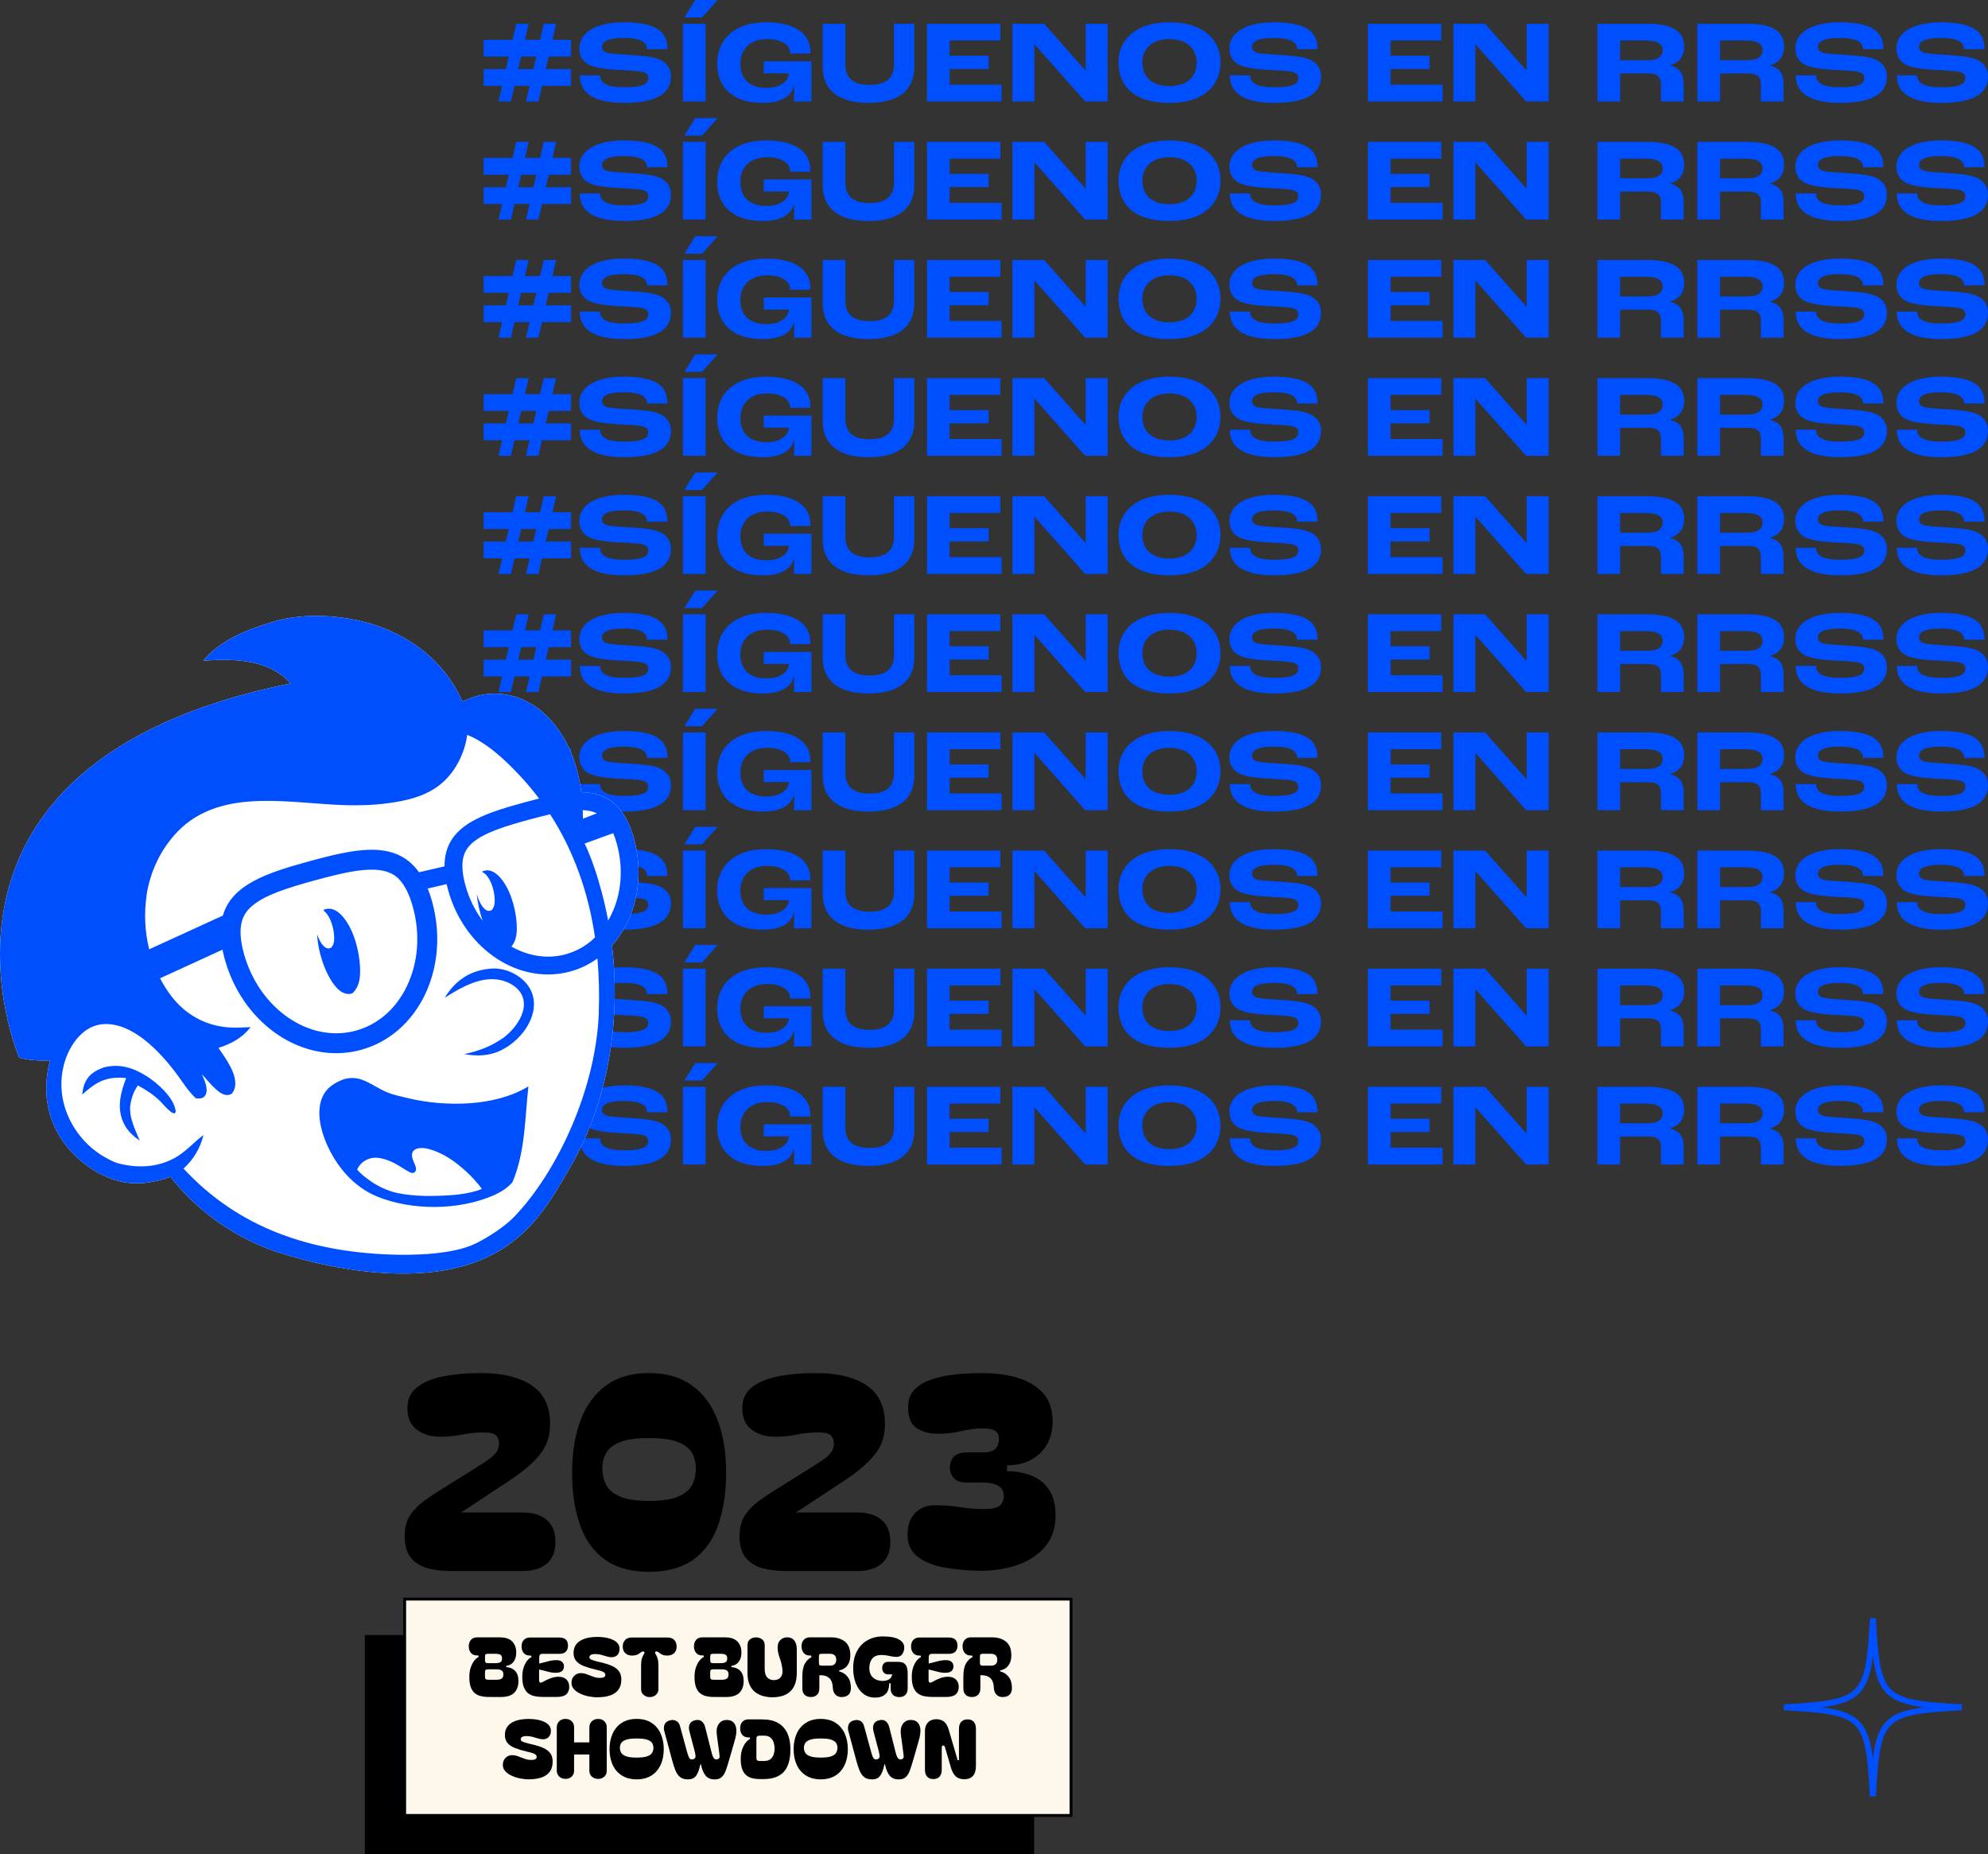 <?xml version="1.0" encoding="UTF-8"?>
<svg id="Capa_1" data-name="Capa 1" xmlns="http://www.w3.org/2000/svg" width="673.38" height="627.96" viewBox="0 0 673.38 627.96">
  <rect x="0" y="0" width="673.38" height="627.96" fill="#333333" stroke="none"/>
  <defs>
    <style>
      .cls-1 {
        fill: #004fff;
      }

      .cls-2 {
        fill: #fff;
      }

      .cls-3 {
        fill: none;
        stroke: #004fff;
        stroke-width: 2px;
      }

      .cls-3, .cls-4, .cls-5 {
        stroke-miterlimit: 10;
      }

      .cls-4 {
        fill: #fdf7ec;
        stroke-width: .97px;
      }

      .cls-4, .cls-5 {
        stroke: #000;
      }
    </style>
  </defs>
  <g>
    <path class="cls-1" d="M185.86,19.16l-1,4.24h8.56v5.68h-9.84l-1.2,5.28h-4.2l1.2-5.28h-5.12l-1.2,5.28h-4.2l1.2-5.28h-6.24v-5.68h7.52l1-4.24h-8.52v-5.68h9.8l1.24-5.44h4.2l-1.24,5.44h5.12l1.24-5.44h4.2l-1.24,5.44h6.28v5.68h-7.56ZM181.66,19.16h-5.12l-1,4.24h5.12l1-4.24Z"/>
    <path class="cls-1" d="M196.38,25.52h6.88c0,2.24,1.6,4.04,8.2,4.04,6.96,0,8.12-1.4,8.12-3.2,0-1.08-.68-1.72-2.08-2.04-1.64-.36-5.68-.52-8.6-.68-3.48-.2-7.32-.64-9.48-1.76-1.92-1-3.2-2.88-3.2-5.44,0-4.88,4.72-8.88,15.16-8.88,12.52,0,14.68,4.32,14.68,9.08h-6.88c0-2.4-2.36-3.8-7.8-3.8s-7.48,1.16-7.48,3.04c0,1,.56,1.6,1.68,1.96,1.44.44,5.4.6,8.36.8,3.84.24,7.12.56,9.36,1.48,2.52,1.04,3.96,3.12,3.96,5.64,0,4.16-2.24,9.08-15.8,9.08s-15.08-5.8-15.08-9.32h0Z"/>
    <path class="cls-1" d="M231.34,8.04h7.68v26.32h-7.68V8.04ZM235.5,0h7.56l-5.28,5.92h-5.96l3.68-5.92Z"/>
    <path class="cls-1" d="M242.9,21.56c0-7.6,5.16-14,16.6-14s15,5.08,15,10c0,.12,0,.28-.04.56h-6.84v-.28c0-2.04-2.04-4.6-7.88-4.6s-8.96,3.64-8.96,8.36c0,4.44,2.4,8.16,8.84,8.16,5.48,0,7.56-2.92,7.56-4.8v-.12h-8.48v-4.08h16.16v13.6h-5.92c.04-1.16.08-3.4.08-5.32h-.08c-.88,3.4-4.04,5.8-10.6,5.8-11.24,0-15.44-6.36-15.44-13.28h0Z"/>
    <path class="cls-1" d="M278.66,22.6v-14.56h7.68v13.72c0,5.04,3.12,7,8.24,7s8.24-1.96,8.24-7v-13.72h6.88v14.56c0,8.32-5.84,12.24-15.48,12.24s-15.56-3.92-15.56-12.24h0Z"/>
    <path class="cls-1" d="M313.98,8.04h24.88v5.68h-17.2v5.16h13.2v4.48h-13.2v5.32h17.6v5.68h-25.28V8.04Z"/>
    <path class="cls-1" d="M342.94,8.04h10.72l14.04,15.84h.04v-15.84h7.44v26.32h-7.6l-17.16-19.36h-.04v19.36h-7.44V8.04Z"/>
    <path class="cls-1" d="M378.86,21.08c0-7.28,5.4-13.52,17.28-13.52s17.28,6.24,17.28,13.52-5,13.76-17.28,13.76-17.28-5.88-17.28-13.76ZM405.34,21.12c0-4.28-2.96-7.88-9.2-7.88s-9.2,3.6-9.2,7.88c0,4.72,2.92,8.04,9.2,8.04s9.2-3.52,9.2-8.04Z"/>
    <path class="cls-1" d="M416.58,25.52h6.88c0,2.24,1.6,4.04,8.2,4.04,6.96,0,8.12-1.4,8.12-3.2,0-1.08-.68-1.72-2.08-2.04-1.64-.36-5.68-.52-8.6-.68-3.48-.2-7.32-.64-9.48-1.76-1.92-1-3.2-2.88-3.2-5.44,0-4.88,4.72-8.88,15.16-8.88,12.52,0,14.68,4.32,14.68,9.08h-6.88c0-2.4-2.36-3.8-7.8-3.8s-7.48,1.16-7.48,3.04c0,1,.56,1.6,1.68,1.96,1.44.44,5.4.6,8.36.8,3.84.24,7.12.56,9.36,1.48,2.52,1.04,3.96,3.12,3.96,5.64,0,4.16-2.24,9.08-15.8,9.08s-15.08-5.8-15.08-9.32h0Z"/>
    <path class="cls-1" d="M463.34,8.04h24.88v5.68h-17.2v5.16h13.2v4.48h-13.2v5.32h17.6v5.68h-25.28V8.04Z"/>
    <path class="cls-1" d="M492.3,8.04h10.72l14.04,15.84h.04v-15.84h7.44v26.32h-7.6l-17.16-19.36h-.04v19.36h-7.44V8.04Z"/>
    <path class="cls-1" d="M541.1,8.04h16.56c9.76,0,12.8,3.08,12.8,7.8,0,2.64-1.12,5.2-4.76,6.28v.08c4.16.96,4.6,3.88,4.6,6.64v5.52h-7.68v-5.52c0-2.72-1.04-3.96-4.32-3.96h-9.52v9.48h-7.68V8.04h0ZM558.02,20.4c3.8,0,5.16-1.4,5.16-3.44,0-1.88-1.4-3.24-5.84-3.24h-8.56v6.68h9.24Z"/>
    <path class="cls-1" d="M574.94,8.04h16.56c9.76,0,12.8,3.08,12.8,7.8,0,2.64-1.12,5.2-4.76,6.28v.08c4.16.96,4.6,3.88,4.6,6.64v5.52h-7.68v-5.52c0-2.72-1.04-3.96-4.32-3.96h-9.52v9.48h-7.68V8.04h0ZM591.86,20.4c3.8,0,5.16-1.4,5.16-3.44,0-1.88-1.4-3.24-5.84-3.24h-8.56v6.68h9.24Z"/>
    <path class="cls-1" d="M608.26,25.52h6.88c0,2.24,1.6,4.04,8.2,4.04,6.96,0,8.12-1.4,8.12-3.2,0-1.08-.68-1.72-2.08-2.04-1.64-.36-5.68-.52-8.6-.68-3.48-.2-7.32-.64-9.48-1.76-1.92-1-3.2-2.88-3.2-5.44,0-4.88,4.72-8.88,15.16-8.88,12.52,0,14.68,4.32,14.68,9.08h-6.88c0-2.4-2.36-3.8-7.8-3.8s-7.48,1.16-7.48,3.04c0,1,.56,1.6,1.68,1.96,1.44.44,5.4.6,8.36.8,3.84.24,7.12.56,9.36,1.48,2.52,1.04,3.96,3.12,3.96,5.64,0,4.16-2.24,9.08-15.8,9.08s-15.08-5.8-15.08-9.32Z"/>
    <path class="cls-1" d="M642.5,25.52h6.88c0,2.24,1.6,4.04,8.2,4.04,6.96,0,8.12-1.4,8.12-3.2,0-1.08-.68-1.72-2.08-2.04-1.64-.36-5.68-.52-8.6-.68-3.48-.2-7.32-.64-9.48-1.76-1.92-1-3.2-2.88-3.2-5.44,0-4.88,4.72-8.88,15.16-8.88,12.52,0,14.68,4.32,14.68,9.08h-6.88c0-2.4-2.36-3.8-7.8-3.8s-7.48,1.16-7.48,3.04c0,1,.56,1.6,1.68,1.96,1.44.44,5.4.6,8.36.8,3.84.24,7.12.56,9.36,1.48,2.52,1.04,3.96,3.12,3.96,5.64,0,4.16-2.24,9.08-15.8,9.08s-15.08-5.8-15.08-9.32Z"/>
    <path class="cls-1" d="M185.86,59.16l-1,4.24h8.56v5.68h-9.84l-1.2,5.28h-4.2l1.2-5.28h-5.12l-1.2,5.28h-4.2l1.2-5.28h-6.24v-5.68h7.52l1-4.24h-8.52v-5.68h9.8l1.24-5.44h4.2l-1.24,5.44h5.12l1.24-5.44h4.2l-1.24,5.44h6.28v5.68s-7.56,0-7.56,0ZM181.66,59.16h-5.12l-1,4.24h5.12s1-4.24,1-4.24Z"/>
    <path class="cls-1" d="M196.38,65.52h6.88c0,2.24,1.6,4.04,8.2,4.04,6.96,0,8.12-1.4,8.12-3.2,0-1.08-.68-1.72-2.08-2.04-1.64-.36-5.68-.52-8.6-.68-3.48-.2-7.32-.64-9.48-1.76-1.92-1-3.2-2.88-3.2-5.44,0-4.88,4.72-8.88,15.16-8.88,12.52,0,14.68,4.32,14.68,9.08h-6.88c0-2.4-2.36-3.8-7.8-3.8s-7.48,1.16-7.48,3.04c0,1,.56,1.6,1.68,1.96,1.44.44,5.4.6,8.36.8,3.84.24,7.12.56,9.36,1.48,2.52,1.04,3.96,3.12,3.96,5.64,0,4.16-2.24,9.08-15.8,9.08s-15.08-5.8-15.08-9.32h0Z"/>
    <path class="cls-1" d="M231.34,48.04h7.68v26.32h-7.68v-26.32ZM235.5,40.01h7.56l-5.28,5.92h-5.96l3.68-5.92h0Z"/>
    <path class="cls-1" d="M242.9,61.56c0-7.6,5.16-14,16.6-14s15,5.08,15,10c0,.12,0,.28-.04.56h-6.84v-.28c0-2.04-2.04-4.6-7.88-4.6s-8.96,3.64-8.96,8.36c0,4.44,2.4,8.16,8.84,8.16,5.48,0,7.56-2.92,7.56-4.8v-.12h-8.48v-4.08h16.16v13.6h-5.92c.04-1.16.08-3.4.08-5.32h-.08c-.88,3.4-4.04,5.8-10.6,5.8-11.24,0-15.44-6.36-15.44-13.28h0Z"/>
    <path class="cls-1" d="M278.66,62.6v-14.56h7.68v13.72c0,5.04,3.12,7,8.24,7s8.24-1.96,8.24-7v-13.72h6.88v14.56c0,8.32-5.84,12.24-15.48,12.24s-15.56-3.92-15.56-12.24h0Z"/>
    <path class="cls-1" d="M313.98,48.04h24.88v5.68h-17.2v5.16h13.2v4.48h-13.2v5.32h17.6v5.68h-25.28v-26.32Z"/>
    <path class="cls-1" d="M342.94,48.04h10.72l14.04,15.84h.04v-15.84h7.44v26.32h-7.6l-17.16-19.36h-.04v19.36h-7.44v-26.32Z"/>
    <path class="cls-1" d="M378.86,61.08c0-7.28,5.4-13.52,17.28-13.52s17.28,6.24,17.28,13.52-5,13.76-17.28,13.76-17.28-5.88-17.28-13.76ZM405.34,61.12c0-4.28-2.96-7.88-9.2-7.88s-9.2,3.6-9.2,7.88c0,4.72,2.92,8.04,9.2,8.04s9.2-3.52,9.2-8.04Z"/>
    <path class="cls-1" d="M416.58,65.52h6.88c0,2.24,1.6,4.04,8.2,4.04,6.96,0,8.12-1.4,8.12-3.2,0-1.08-.68-1.72-2.08-2.04-1.64-.36-5.68-.52-8.6-.68-3.48-.2-7.32-.64-9.48-1.76-1.92-1-3.2-2.88-3.2-5.44,0-4.88,4.72-8.88,15.16-8.88,12.52,0,14.68,4.32,14.68,9.08h-6.88c0-2.4-2.36-3.8-7.8-3.8s-7.48,1.16-7.48,3.04c0,1,.56,1.6,1.68,1.96,1.44.44,5.4.6,8.36.8,3.84.24,7.12.56,9.36,1.48,2.52,1.04,3.96,3.12,3.96,5.64,0,4.16-2.24,9.08-15.8,9.08s-15.08-5.8-15.08-9.32h0Z"/>
    <path class="cls-1" d="M463.34,48.04h24.88v5.68h-17.2v5.16h13.2v4.48h-13.2v5.32h17.6v5.68h-25.28v-26.32Z"/>
    <path class="cls-1" d="M492.3,48.04h10.72l14.04,15.84h.04v-15.84h7.44v26.32h-7.6l-17.16-19.36h-.04v19.36h-7.44v-26.32Z"/>
    <path class="cls-1" d="M541.1,48.04h16.56c9.76,0,12.8,3.08,12.8,7.8,0,2.64-1.12,5.2-4.76,6.28v.08c4.16.96,4.6,3.88,4.6,6.64v5.52h-7.68v-5.52c0-2.72-1.04-3.96-4.32-3.96h-9.52v9.48h-7.68v-26.32h0ZM558.02,60.4c3.8,0,5.16-1.4,5.16-3.44,0-1.88-1.4-3.24-5.84-3.24h-8.56v6.68h9.24Z"/>
    <path class="cls-1" d="M574.94,48.04h16.56c9.76,0,12.8,3.08,12.8,7.8,0,2.64-1.12,5.2-4.76,6.28v.08c4.16.96,4.6,3.88,4.6,6.64v5.52h-7.68v-5.52c0-2.72-1.04-3.96-4.32-3.96h-9.52v9.48h-7.68v-26.32h0ZM591.86,60.4c3.8,0,5.16-1.4,5.16-3.44,0-1.88-1.4-3.24-5.84-3.24h-8.56v6.68h9.24Z"/>
    <path class="cls-1" d="M608.26,65.52h6.88c0,2.24,1.6,4.04,8.2,4.04,6.96,0,8.12-1.4,8.12-3.2,0-1.08-.68-1.72-2.08-2.04-1.64-.36-5.68-.52-8.6-.68-3.48-.2-7.32-.64-9.48-1.76-1.92-1-3.2-2.88-3.2-5.44,0-4.88,4.72-8.88,15.16-8.88,12.52,0,14.68,4.32,14.68,9.08h-6.88c0-2.4-2.36-3.8-7.8-3.8s-7.48,1.16-7.48,3.04c0,1,.56,1.6,1.68,1.96,1.44.44,5.4.6,8.36.8,3.84.24,7.12.56,9.36,1.48,2.52,1.04,3.96,3.12,3.96,5.64,0,4.16-2.24,9.08-15.8,9.08s-15.08-5.8-15.08-9.32Z"/>
    <path class="cls-1" d="M642.5,65.52h6.88c0,2.24,1.6,4.04,8.2,4.04,6.96,0,8.12-1.4,8.12-3.2,0-1.08-.68-1.72-2.08-2.04-1.64-.36-5.68-.52-8.6-.68-3.48-.2-7.32-.64-9.48-1.76-1.92-1-3.2-2.88-3.2-5.44,0-4.88,4.72-8.88,15.16-8.88,12.52,0,14.68,4.32,14.68,9.08h-6.88c0-2.4-2.36-3.8-7.8-3.8s-7.48,1.16-7.48,3.04c0,1,.56,1.6,1.68,1.96,1.44.44,5.4.6,8.36.8,3.84.24,7.12.56,9.36,1.48,2.52,1.04,3.96,3.12,3.96,5.64,0,4.16-2.24,9.08-15.8,9.08s-15.08-5.8-15.08-9.32Z"/>
    <path class="cls-1" d="M185.86,99.16l-1,4.24h8.56v5.68h-9.84l-1.2,5.28h-4.2l1.2-5.28h-5.12l-1.2,5.28h-4.2l1.2-5.28h-6.24v-5.68h7.52l1-4.24h-8.52v-5.68h9.8l1.24-5.44h4.2l-1.24,5.44h5.12l1.24-5.44h4.2l-1.24,5.44h6.28v5.68h-7.56ZM181.66,99.16h-5.12l-1,4.24h5.12l1-4.24Z"/>
    <path class="cls-1" d="M196.38,105.52h6.88c0,2.24,1.6,4.04,8.2,4.04,6.96,0,8.12-1.4,8.12-3.2,0-1.08-.68-1.72-2.08-2.04-1.64-.36-5.68-.52-8.6-.68-3.48-.2-7.32-.64-9.48-1.76-1.92-1-3.2-2.88-3.2-5.44,0-4.88,4.72-8.88,15.16-8.88,12.52,0,14.68,4.32,14.68,9.08h-6.88c0-2.4-2.36-3.8-7.8-3.8s-7.48,1.16-7.48,3.04c0,1,.56,1.6,1.68,1.96,1.44.44,5.4.6,8.36.8,3.84.24,7.12.56,9.36,1.48,2.52,1.04,3.96,3.12,3.96,5.64,0,4.16-2.24,9.08-15.8,9.08s-15.08-5.8-15.08-9.32h0Z"/>
    <path class="cls-1" d="M231.34,88.04h7.68v26.32h-7.68v-26.32ZM235.5,80.01h7.56l-5.28,5.92h-5.96l3.68-5.92h0Z"/>
    <path class="cls-1" d="M242.9,101.56c0-7.6,5.16-14,16.6-14s15,5.08,15,10c0,.12,0,.28-.04.56h-6.84v-.28c0-2.04-2.04-4.6-7.88-4.6s-8.96,3.64-8.96,8.36c0,4.44,2.4,8.16,8.84,8.16,5.48,0,7.56-2.92,7.56-4.8v-.12h-8.48v-4.08h16.16v13.6h-5.92c.04-1.16.08-3.4.08-5.32h-.08c-.88,3.4-4.04,5.8-10.6,5.8-11.24,0-15.44-6.36-15.44-13.28h0Z"/>
    <path class="cls-1" d="M278.66,102.6v-14.56h7.68v13.72c0,5.04,3.12,7,8.24,7s8.24-1.96,8.24-7v-13.72h6.88v14.56c0,8.32-5.84,12.24-15.48,12.24s-15.56-3.92-15.56-12.24h0Z"/>
    <path class="cls-1" d="M313.98,88.04h24.88v5.68h-17.2v5.16h13.2v4.48h-13.2v5.32h17.6v5.68h-25.28v-26.32Z"/>
    <path class="cls-1" d="M342.94,88.04h10.72l14.04,15.84h.04v-15.84h7.44v26.32h-7.6l-17.16-19.36h-.04v19.36h-7.44v-26.32Z"/>
    <path class="cls-1" d="M378.86,101.08c0-7.28,5.4-13.52,17.28-13.52s17.28,6.24,17.28,13.52-5,13.76-17.28,13.76-17.28-5.88-17.28-13.76ZM405.34,101.12c0-4.28-2.96-7.88-9.2-7.88s-9.2,3.6-9.2,7.88c0,4.72,2.92,8.04,9.2,8.04s9.2-3.52,9.2-8.04Z"/>
    <path class="cls-1" d="M416.58,105.52h6.88c0,2.24,1.6,4.04,8.2,4.04,6.96,0,8.12-1.4,8.12-3.2,0-1.08-.68-1.72-2.08-2.04-1.64-.36-5.68-.52-8.6-.68-3.48-.2-7.32-.64-9.48-1.76-1.92-1-3.2-2.88-3.2-5.44,0-4.88,4.72-8.88,15.16-8.88,12.52,0,14.68,4.32,14.68,9.08h-6.88c0-2.4-2.36-3.8-7.8-3.8s-7.48,1.16-7.48,3.04c0,1,.56,1.6,1.68,1.96,1.44.44,5.4.6,8.36.8,3.84.24,7.12.56,9.36,1.48,2.52,1.04,3.96,3.12,3.96,5.64,0,4.16-2.24,9.08-15.8,9.08s-15.08-5.8-15.08-9.32h0Z"/>
    <path class="cls-1" d="M463.34,88.04h24.88v5.68h-17.2v5.16h13.2v4.48h-13.2v5.32h17.6v5.68h-25.28v-26.32Z"/>
    <path class="cls-1" d="M492.3,88.04h10.72l14.04,15.84h.04v-15.84h7.44v26.32h-7.6l-17.16-19.36h-.04v19.36h-7.44v-26.32Z"/>
    <path class="cls-1" d="M541.1,88.04h16.56c9.76,0,12.8,3.08,12.8,7.8,0,2.64-1.12,5.2-4.76,6.28v.08c4.16.96,4.6,3.88,4.6,6.64v5.52h-7.68v-5.52c0-2.72-1.04-3.96-4.32-3.96h-9.52v9.48h-7.68v-26.32h0ZM558.02,100.4c3.8,0,5.16-1.4,5.16-3.44,0-1.88-1.4-3.24-5.84-3.24h-8.56v6.68h9.24Z"/>
    <path class="cls-1" d="M574.94,88.04h16.56c9.76,0,12.8,3.08,12.8,7.8,0,2.64-1.12,5.2-4.76,6.28v.08c4.16.96,4.6,3.88,4.6,6.64v5.52h-7.68v-5.52c0-2.72-1.04-3.96-4.32-3.96h-9.52v9.48h-7.68v-26.32h0ZM591.86,100.4c3.8,0,5.16-1.4,5.16-3.44,0-1.88-1.4-3.24-5.84-3.24h-8.56v6.68h9.24Z"/>
    <path class="cls-1" d="M608.26,105.52h6.88c0,2.24,1.6,4.04,8.2,4.04,6.96,0,8.12-1.4,8.12-3.2,0-1.08-.68-1.72-2.08-2.04-1.64-.36-5.68-.52-8.6-.68-3.48-.2-7.32-.64-9.48-1.76-1.92-1-3.2-2.88-3.2-5.44,0-4.88,4.72-8.88,15.16-8.88,12.52,0,14.68,4.32,14.68,9.08h-6.88c0-2.4-2.36-3.8-7.8-3.8s-7.48,1.16-7.48,3.04c0,1,.56,1.6,1.68,1.96,1.44.44,5.4.6,8.36.8,3.84.24,7.12.56,9.36,1.48,2.52,1.04,3.96,3.12,3.96,5.64,0,4.16-2.24,9.08-15.8,9.08s-15.08-5.8-15.08-9.32Z"/>
    <path class="cls-1" d="M642.5,105.52h6.88c0,2.24,1.6,4.04,8.2,4.04,6.96,0,8.12-1.4,8.12-3.2,0-1.08-.68-1.72-2.08-2.04-1.64-.36-5.68-.52-8.6-.68-3.48-.2-7.32-.64-9.48-1.76-1.92-1-3.2-2.88-3.2-5.44,0-4.88,4.72-8.88,15.16-8.88,12.52,0,14.68,4.32,14.68,9.08h-6.88c0-2.4-2.36-3.8-7.8-3.8s-7.48,1.16-7.48,3.04c0,1,.56,1.6,1.68,1.96,1.44.44,5.4.6,8.36.8,3.84.24,7.12.56,9.36,1.48,2.52,1.04,3.96,3.12,3.96,5.64,0,4.16-2.24,9.08-15.8,9.08s-15.08-5.8-15.08-9.32Z"/>
    <path class="cls-1" d="M185.86,139.16l-1,4.24h8.56v5.68h-9.84l-1.2,5.28h-4.2l1.2-5.28h-5.12l-1.2,5.28h-4.2l1.2-5.28h-6.24v-5.68h7.52l1-4.24h-8.52v-5.68h9.8l1.24-5.44h4.2l-1.24,5.44h5.12l1.24-5.44h4.2l-1.24,5.44h6.28v5.68h-7.56ZM181.66,139.16h-5.12l-1,4.24h5.12l1-4.24Z"/>
    <path class="cls-1" d="M196.38,145.52h6.88c0,2.24,1.6,4.04,8.2,4.04,6.96,0,8.12-1.4,8.12-3.2,0-1.08-.68-1.72-2.08-2.04-1.64-.36-5.68-.52-8.6-.68-3.48-.2-7.32-.64-9.48-1.76-1.92-1-3.2-2.88-3.2-5.44,0-4.88,4.72-8.88,15.16-8.88,12.52,0,14.68,4.32,14.68,9.08h-6.88c0-2.4-2.36-3.8-7.8-3.8s-7.48,1.16-7.48,3.04c0,1,.56,1.6,1.68,1.96,1.44.44,5.4.6,8.36.8,3.84.24,7.12.56,9.36,1.48,2.52,1.04,3.96,3.12,3.96,5.64,0,4.16-2.24,9.08-15.8,9.08s-15.08-5.8-15.08-9.32h0Z"/>
    <path class="cls-1" d="M231.34,128.04h7.68v26.32h-7.68v-26.32h0ZM235.5,120.01h7.56l-5.28,5.92h-5.96l3.68-5.92h0Z"/>
    <path class="cls-1" d="M242.9,141.56c0-7.6,5.16-14,16.6-14s15,5.08,15,10c0,.12,0,.28-.04.56h-6.84v-.28c0-2.04-2.04-4.6-7.88-4.6s-8.96,3.64-8.96,8.36c0,4.44,2.4,8.16,8.84,8.16,5.48,0,7.56-2.92,7.56-4.8v-.12h-8.48v-4.08h16.16v13.6h-5.92c.04-1.16.08-3.4.08-5.32h-.08c-.88,3.4-4.04,5.8-10.6,5.8-11.24,0-15.44-6.36-15.44-13.28h0Z"/>
    <path class="cls-1" d="M278.66,142.6v-14.56h7.68v13.72c0,5.04,3.12,7,8.24,7s8.24-1.96,8.24-7v-13.72h6.88v14.56c0,8.32-5.84,12.24-15.48,12.24s-15.56-3.92-15.56-12.24h0Z"/>
    <path class="cls-1" d="M313.98,128.04h24.88v5.68h-17.2v5.16h13.2v4.48h-13.2v5.32h17.6v5.68h-25.28v-26.32h0Z"/>
    <path class="cls-1" d="M342.94,128.04h10.72l14.04,15.84h.04v-15.84h7.44v26.32h-7.6l-17.16-19.36h-.04v19.36h-7.44v-26.32h0Z"/>
    <path class="cls-1" d="M378.86,141.08c0-7.28,5.4-13.52,17.28-13.52s17.28,6.24,17.28,13.52-5,13.76-17.28,13.76-17.28-5.88-17.28-13.76ZM405.34,141.12c0-4.28-2.96-7.88-9.2-7.88s-9.2,3.6-9.2,7.88c0,4.72,2.92,8.04,9.2,8.04s9.2-3.52,9.2-8.04Z"/>
    <path class="cls-1" d="M416.58,145.52h6.88c0,2.24,1.6,4.04,8.2,4.04,6.96,0,8.12-1.4,8.12-3.2,0-1.08-.68-1.72-2.08-2.04-1.64-.36-5.68-.52-8.6-.68-3.48-.2-7.32-.64-9.48-1.76-1.92-1-3.2-2.88-3.2-5.44,0-4.88,4.72-8.88,15.16-8.88,12.52,0,14.68,4.32,14.68,9.08h-6.88c0-2.4-2.36-3.8-7.8-3.8s-7.48,1.16-7.48,3.04c0,1,.56,1.6,1.68,1.96,1.44.44,5.4.6,8.36.8,3.84.24,7.12.56,9.36,1.48,2.52,1.04,3.96,3.12,3.96,5.64,0,4.16-2.24,9.08-15.8,9.08s-15.08-5.8-15.08-9.32h0Z"/>
    <path class="cls-1" d="M463.34,128.04h24.88v5.68h-17.2v5.16h13.2v4.48h-13.2v5.32h17.6v5.68h-25.28v-26.32h0Z"/>
    <path class="cls-1" d="M492.3,128.04h10.72l14.04,15.84h.04v-15.84h7.44v26.32h-7.6l-17.16-19.36h-.04v19.36h-7.44v-26.32h0Z"/>
    <path class="cls-1" d="M541.1,128.04h16.56c9.76,0,12.8,3.08,12.8,7.8,0,2.64-1.12,5.2-4.76,6.28v.08c4.16.96,4.6,3.88,4.6,6.64v5.52h-7.68v-5.52c0-2.72-1.04-3.96-4.32-3.96h-9.52v9.48h-7.68v-26.32h0ZM558.02,140.4c3.8,0,5.16-1.4,5.16-3.44,0-1.88-1.4-3.24-5.84-3.24h-8.56v6.68h9.24Z"/>
    <path class="cls-1" d="M574.94,128.04h16.56c9.76,0,12.8,3.08,12.8,7.8,0,2.64-1.12,5.2-4.76,6.28v.08c4.16.96,4.6,3.88,4.6,6.64v5.52h-7.68v-5.52c0-2.72-1.04-3.96-4.32-3.96h-9.52v9.48h-7.68v-26.32h0ZM591.86,140.4c3.8,0,5.16-1.4,5.16-3.44,0-1.88-1.4-3.24-5.84-3.24h-8.56v6.68h9.24Z"/>
    <path class="cls-1" d="M608.26,145.52h6.88c0,2.24,1.6,4.04,8.2,4.04,6.96,0,8.12-1.4,8.12-3.2,0-1.08-.68-1.72-2.08-2.04-1.64-.36-5.68-.52-8.6-.68-3.48-.2-7.32-.64-9.48-1.76-1.92-1-3.2-2.88-3.2-5.44,0-4.88,4.72-8.88,15.16-8.88,12.52,0,14.68,4.32,14.68,9.08h-6.88c0-2.4-2.36-3.8-7.8-3.8s-7.48,1.16-7.48,3.04c0,1,.56,1.6,1.68,1.96,1.44.44,5.4.6,8.36.8,3.84.24,7.12.56,9.36,1.48,2.52,1.04,3.96,3.12,3.96,5.64,0,4.16-2.24,9.08-15.8,9.08s-15.08-5.8-15.08-9.32h0Z"/>
    <path class="cls-1" d="M642.5,145.52h6.88c0,2.24,1.6,4.04,8.2,4.04,6.96,0,8.12-1.4,8.12-3.2,0-1.08-.68-1.72-2.08-2.04-1.64-.36-5.68-.52-8.6-.68-3.48-.2-7.32-.64-9.48-1.76-1.92-1-3.2-2.88-3.2-5.44,0-4.88,4.72-8.88,15.16-8.88,12.52,0,14.68,4.32,14.68,9.08h-6.88c0-2.4-2.36-3.8-7.8-3.8s-7.48,1.16-7.48,3.04c0,1,.56,1.6,1.68,1.96,1.44.44,5.4.6,8.36.8,3.84.24,7.12.56,9.36,1.48,2.52,1.04,3.96,3.12,3.96,5.64,0,4.16-2.24,9.08-15.8,9.08s-15.08-5.8-15.08-9.32h0Z"/>
    <path class="cls-1" d="M185.86,179.16l-1,4.24h8.56v5.68h-9.84l-1.2,5.28h-4.2l1.2-5.28h-5.12l-1.2,5.28h-4.2l1.2-5.28h-6.24v-5.68h7.52l1-4.24h-8.52v-5.68h9.8l1.24-5.44h4.2l-1.24,5.44h5.12l1.24-5.44h4.2l-1.24,5.44h6.28v5.68h-7.56ZM181.66,179.16h-5.12l-1,4.24h5.12l1-4.24Z"/>
    <path class="cls-1" d="M196.38,185.52h6.88c0,2.24,1.6,4.04,8.2,4.04,6.96,0,8.12-1.4,8.12-3.2,0-1.08-.68-1.72-2.08-2.04-1.64-.36-5.68-.52-8.6-.68-3.48-.2-7.32-.64-9.48-1.76-1.92-1-3.2-2.88-3.2-5.44,0-4.88,4.72-8.88,15.16-8.88,12.52,0,14.68,4.32,14.68,9.08h-6.88c0-2.4-2.36-3.8-7.8-3.8s-7.48,1.16-7.48,3.04c0,1,.56,1.6,1.68,1.96,1.44.44,5.4.6,8.36.8,3.84.24,7.12.56,9.36,1.48,2.52,1.04,3.96,3.12,3.96,5.64,0,4.16-2.24,9.08-15.8,9.08s-15.08-5.8-15.08-9.32h0Z"/>
    <path class="cls-1" d="M231.34,168.04h7.68v26.32h-7.68v-26.32h0ZM235.5,160.01h7.56l-5.28,5.92h-5.96l3.68-5.92h0Z"/>
    <path class="cls-1" d="M242.9,181.56c0-7.6,5.16-14,16.6-14s15,5.08,15,10c0,.12,0,.28-.04.56h-6.84v-.28c0-2.04-2.04-4.6-7.88-4.6s-8.96,3.64-8.96,8.36c0,4.44,2.4,8.16,8.84,8.16,5.48,0,7.56-2.92,7.56-4.8v-.12h-8.48v-4.08h16.16v13.6h-5.92c.04-1.16.08-3.4.08-5.32h-.08c-.88,3.4-4.04,5.8-10.6,5.8-11.24,0-15.44-6.36-15.44-13.28h0Z"/>
    <path class="cls-1" d="M278.66,182.6v-14.56h7.68v13.72c0,5.04,3.12,7,8.24,7s8.24-1.96,8.24-7v-13.72h6.88v14.56c0,8.32-5.84,12.24-15.48,12.24s-15.56-3.92-15.56-12.24h0Z"/>
    <path class="cls-1" d="M313.98,168.04h24.88v5.68h-17.2v5.16h13.2v4.48h-13.2v5.32h17.6v5.68h-25.28v-26.32h0Z"/>
    <path class="cls-1" d="M342.94,168.04h10.72l14.04,15.84h.04v-15.84h7.44v26.32h-7.6l-17.16-19.36h-.04v19.36h-7.44v-26.32h0Z"/>
    <path class="cls-1" d="M378.86,181.08c0-7.28,5.4-13.52,17.28-13.52s17.28,6.24,17.28,13.52-5,13.76-17.28,13.76-17.28-5.88-17.28-13.76ZM405.34,181.12c0-4.28-2.96-7.88-9.2-7.88s-9.2,3.6-9.2,7.88c0,4.72,2.92,8.04,9.2,8.04s9.2-3.52,9.2-8.04Z"/>
    <path class="cls-1" d="M416.58,185.52h6.88c0,2.24,1.6,4.04,8.2,4.04,6.96,0,8.12-1.4,8.12-3.2,0-1.08-.68-1.72-2.08-2.04-1.64-.36-5.68-.52-8.6-.68-3.48-.2-7.32-.64-9.48-1.76-1.92-1-3.2-2.88-3.2-5.44,0-4.88,4.72-8.88,15.16-8.88,12.52,0,14.68,4.32,14.68,9.08h-6.88c0-2.4-2.36-3.8-7.8-3.8s-7.48,1.16-7.48,3.04c0,1,.56,1.6,1.68,1.96,1.44.44,5.4.6,8.36.8,3.84.24,7.12.56,9.36,1.48,2.52,1.04,3.96,3.12,3.96,5.64,0,4.16-2.24,9.08-15.8,9.08s-15.08-5.8-15.08-9.32h0Z"/>
    <path class="cls-1" d="M463.34,168.04h24.88v5.68h-17.2v5.16h13.2v4.48h-13.2v5.32h17.6v5.68h-25.28v-26.32h0Z"/>
    <path class="cls-1" d="M492.3,168.04h10.72l14.04,15.84h.04v-15.84h7.44v26.32h-7.6l-17.16-19.36h-.04v19.36h-7.44v-26.32h0Z"/>
    <path class="cls-1" d="M541.1,168.04h16.56c9.76,0,12.8,3.08,12.8,7.8,0,2.64-1.12,5.2-4.76,6.28v.08c4.16.96,4.6,3.88,4.6,6.64v5.52h-7.68v-5.52c0-2.72-1.04-3.96-4.32-3.96h-9.52v9.48h-7.68v-26.32h0ZM558.02,180.4c3.8,0,5.16-1.4,5.16-3.44,0-1.88-1.4-3.24-5.84-3.24h-8.56v6.68h9.24Z"/>
    <path class="cls-1" d="M574.94,168.04h16.56c9.76,0,12.8,3.08,12.8,7.8,0,2.64-1.12,5.2-4.76,6.28v.08c4.16.96,4.6,3.88,4.6,6.64v5.52h-7.68v-5.52c0-2.72-1.04-3.96-4.32-3.96h-9.52v9.48h-7.68v-26.32h0ZM591.86,180.4c3.8,0,5.16-1.4,5.16-3.44,0-1.88-1.4-3.24-5.84-3.24h-8.56v6.68h9.24Z"/>
    <path class="cls-1" d="M608.26,185.52h6.88c0,2.24,1.6,4.04,8.2,4.04,6.96,0,8.12-1.4,8.12-3.2,0-1.08-.68-1.72-2.08-2.04-1.64-.36-5.68-.52-8.6-.68-3.48-.2-7.32-.64-9.48-1.76-1.92-1-3.2-2.88-3.2-5.44,0-4.88,4.72-8.88,15.16-8.88,12.52,0,14.68,4.32,14.68,9.08h-6.88c0-2.4-2.36-3.8-7.8-3.8s-7.48,1.16-7.48,3.04c0,1,.56,1.6,1.68,1.96,1.44.44,5.4.6,8.36.8,3.84.24,7.12.56,9.36,1.48,2.52,1.04,3.96,3.12,3.96,5.64,0,4.16-2.24,9.08-15.8,9.08s-15.08-5.8-15.08-9.32h0Z"/>
    <path class="cls-1" d="M642.5,185.52h6.88c0,2.24,1.6,4.04,8.2,4.04,6.96,0,8.12-1.4,8.12-3.2,0-1.08-.68-1.72-2.08-2.04-1.64-.36-5.68-.52-8.6-.68-3.48-.2-7.32-.64-9.48-1.76-1.92-1-3.2-2.88-3.2-5.44,0-4.88,4.72-8.88,15.16-8.88,12.52,0,14.68,4.32,14.68,9.08h-6.88c0-2.4-2.36-3.8-7.8-3.8s-7.48,1.16-7.48,3.04c0,1,.56,1.6,1.68,1.96,1.44.44,5.4.6,8.36.8,3.84.24,7.12.56,9.36,1.48,2.52,1.04,3.96,3.12,3.96,5.64,0,4.16-2.24,9.08-15.8,9.08s-15.08-5.8-15.08-9.32h0Z"/>
    <path class="cls-1" d="M185.86,219.16l-1,4.24h8.56v5.68h-9.84l-1.2,5.28h-4.2l1.2-5.28h-5.12l-1.2,5.28h-4.2l1.2-5.28h-6.24v-5.68h7.52l1-4.24h-8.52v-5.68h9.8l1.24-5.44h4.2l-1.24,5.44h5.12l1.24-5.44h4.2l-1.24,5.44h6.28v5.68h-7.56ZM181.66,219.16h-5.12l-1,4.24h5.12l1-4.24Z"/>
    <path class="cls-1" d="M196.38,225.52h6.88c0,2.24,1.6,4.04,8.2,4.04,6.96,0,8.12-1.4,8.12-3.2,0-1.08-.68-1.72-2.08-2.04-1.64-.36-5.68-.52-8.6-.68-3.48-.2-7.32-.64-9.48-1.76-1.92-1-3.2-2.88-3.2-5.44,0-4.88,4.72-8.88,15.16-8.88,12.52,0,14.68,4.32,14.68,9.08h-6.88c0-2.4-2.36-3.8-7.8-3.8s-7.48,1.16-7.48,3.04c0,1,.56,1.6,1.68,1.96,1.44.44,5.4.6,8.36.8,3.84.24,7.12.56,9.36,1.48,2.52,1.04,3.96,3.12,3.96,5.64,0,4.16-2.24,9.08-15.8,9.08s-15.08-5.8-15.08-9.32h0Z"/>
    <path class="cls-1" d="M231.34,208.04h7.68v26.32h-7.68v-26.32h0ZM235.5,200.01h7.56l-5.28,5.92h-5.96l3.68-5.92h0Z"/>
    <path class="cls-1" d="M242.9,221.56c0-7.6,5.16-14,16.6-14s15,5.08,15,10c0,.12,0,.28-.04.56h-6.84v-.28c0-2.04-2.04-4.6-7.88-4.6s-8.96,3.64-8.96,8.36c0,4.44,2.4,8.16,8.84,8.16,5.48,0,7.56-2.92,7.56-4.8v-.12h-8.48v-4.08h16.16v13.6h-5.92c.04-1.16.08-3.4.08-5.32h-.08c-.88,3.4-4.04,5.8-10.6,5.8-11.24,0-15.44-6.36-15.44-13.28h0Z"/>
    <path class="cls-1" d="M278.66,222.6v-14.56h7.68v13.72c0,5.04,3.12,7,8.24,7s8.24-1.96,8.24-7v-13.72h6.88v14.56c0,8.32-5.84,12.24-15.48,12.24s-15.56-3.92-15.56-12.24h0Z"/>
    <path class="cls-1" d="M313.98,208.04h24.88v5.68h-17.2v5.16h13.2v4.48h-13.2v5.32h17.6v5.68h-25.28v-26.32h0Z"/>
    <path class="cls-1" d="M342.94,208.04h10.72l14.04,15.84h.04v-15.84h7.44v26.32h-7.6l-17.16-19.36h-.04v19.36h-7.44v-26.32h0Z"/>
    <path class="cls-1" d="M378.86,221.08c0-7.28,5.4-13.52,17.28-13.52s17.28,6.24,17.28,13.52-5,13.76-17.28,13.76-17.28-5.88-17.28-13.76ZM405.34,221.12c0-4.28-2.96-7.88-9.2-7.88s-9.2,3.6-9.2,7.88c0,4.72,2.92,8.04,9.2,8.04s9.2-3.52,9.2-8.04Z"/>
    <path class="cls-1" d="M416.58,225.52h6.88c0,2.24,1.6,4.04,8.2,4.04,6.96,0,8.12-1.4,8.12-3.2,0-1.08-.68-1.72-2.08-2.04-1.64-.36-5.68-.52-8.6-.68-3.48-.2-7.32-.64-9.48-1.76-1.92-1-3.2-2.88-3.2-5.44,0-4.88,4.72-8.88,15.16-8.88,12.52,0,14.68,4.32,14.68,9.08h-6.88c0-2.4-2.36-3.8-7.8-3.8s-7.48,1.16-7.48,3.04c0,1,.56,1.6,1.68,1.96,1.44.44,5.4.6,8.36.8,3.84.24,7.12.56,9.36,1.48,2.52,1.04,3.96,3.12,3.96,5.64,0,4.16-2.24,9.08-15.8,9.08s-15.08-5.8-15.08-9.32h0Z"/>
    <path class="cls-1" d="M463.34,208.04h24.88v5.68h-17.2v5.16h13.2v4.48h-13.2v5.32h17.6v5.68h-25.28v-26.32h0Z"/>
    <path class="cls-1" d="M492.3,208.04h10.72l14.04,15.84h.04v-15.84h7.44v26.32h-7.6l-17.16-19.36h-.04v19.36h-7.44v-26.32h0Z"/>
    <path class="cls-1" d="M541.1,208.04h16.56c9.76,0,12.8,3.08,12.8,7.8,0,2.64-1.12,5.2-4.76,6.28v.08c4.16.96,4.6,3.88,4.6,6.64v5.52h-7.68v-5.52c0-2.72-1.04-3.96-4.32-3.96h-9.52v9.48h-7.68v-26.32h0ZM558.02,220.4c3.8,0,5.16-1.4,5.16-3.44,0-1.88-1.4-3.24-5.84-3.24h-8.56v6.68h9.24Z"/>
    <path class="cls-1" d="M574.94,208.04h16.56c9.76,0,12.8,3.08,12.8,7.8,0,2.64-1.12,5.2-4.76,6.28v.08c4.16.96,4.6,3.88,4.6,6.64v5.52h-7.68v-5.52c0-2.72-1.04-3.96-4.32-3.96h-9.52v9.48h-7.68v-26.32h0ZM591.86,220.4c3.8,0,5.16-1.4,5.16-3.44,0-1.88-1.4-3.24-5.84-3.24h-8.56v6.68h9.24Z"/>
    <path class="cls-1" d="M608.26,225.52h6.88c0,2.24,1.6,4.04,8.2,4.04,6.96,0,8.12-1.4,8.12-3.2,0-1.08-.68-1.72-2.08-2.04-1.64-.36-5.68-.52-8.6-.68-3.48-.2-7.32-.64-9.48-1.76-1.92-1-3.2-2.88-3.2-5.44,0-4.88,4.72-8.88,15.16-8.88,12.52,0,14.68,4.32,14.68,9.08h-6.88c0-2.4-2.36-3.8-7.8-3.8s-7.48,1.16-7.48,3.04c0,1,.56,1.6,1.68,1.96,1.44.44,5.4.6,8.36.8,3.84.24,7.12.56,9.36,1.48,2.52,1.04,3.96,3.12,3.96,5.64,0,4.16-2.24,9.08-15.8,9.08s-15.08-5.8-15.08-9.32h0Z"/>
    <path class="cls-1" d="M642.5,225.52h6.88c0,2.24,1.6,4.04,8.2,4.04,6.96,0,8.12-1.4,8.12-3.2,0-1.08-.68-1.72-2.08-2.04-1.64-.36-5.68-.52-8.6-.68-3.48-.2-7.32-.64-9.48-1.76-1.92-1-3.2-2.88-3.2-5.44,0-4.88,4.72-8.88,15.16-8.88,12.52,0,14.68,4.32,14.68,9.08h-6.88c0-2.4-2.36-3.8-7.8-3.8s-7.48,1.16-7.48,3.04c0,1,.56,1.6,1.68,1.96,1.44.44,5.4.6,8.36.8,3.84.24,7.12.56,9.36,1.48,2.52,1.04,3.96,3.12,3.96,5.64,0,4.16-2.24,9.08-15.8,9.08s-15.08-5.8-15.08-9.32h0Z"/>
    <path class="cls-1" d="M185.86,259.16l-1,4.24h8.56v5.68h-9.84l-1.2,5.28h-4.2l1.2-5.28h-5.12l-1.2,5.28h-4.2l1.2-5.28h-6.24v-5.68h7.52l1-4.24h-8.52v-5.68h9.8l1.24-5.44h4.2l-1.24,5.44h5.12l1.24-5.44h4.2l-1.24,5.44h6.28v5.68h-7.56ZM181.66,259.16h-5.12l-1,4.24h5.12l1-4.24Z"/>
    <path class="cls-1" d="M196.38,265.52h6.88c0,2.24,1.6,4.04,8.2,4.04,6.96,0,8.12-1.4,8.12-3.2,0-1.08-.68-1.72-2.08-2.04-1.64-.36-5.68-.52-8.6-.68-3.48-.2-7.32-.64-9.48-1.76-1.92-1-3.2-2.88-3.2-5.44,0-4.88,4.72-8.88,15.16-8.88,12.52,0,14.68,4.32,14.68,9.08h-6.88c0-2.4-2.36-3.8-7.8-3.8s-7.48,1.16-7.48,3.04c0,1,.56,1.6,1.68,1.96,1.44.44,5.4.6,8.36.8,3.84.24,7.12.56,9.36,1.48,2.52,1.04,3.96,3.12,3.96,5.64,0,4.16-2.24,9.08-15.8,9.08s-15.08-5.8-15.08-9.32h0Z"/>
    <path class="cls-1" d="M231.34,248.04h7.68v26.32h-7.68v-26.32h0ZM235.5,240.01h7.56l-5.28,5.92h-5.96l3.68-5.92h0Z"/>
    <path class="cls-1" d="M242.9,261.56c0-7.6,5.16-14,16.6-14s15,5.08,15,10c0,.12,0,.28-.04.56h-6.84v-.28c0-2.04-2.04-4.6-7.88-4.6s-8.96,3.64-8.96,8.36c0,4.44,2.4,8.16,8.84,8.16,5.48,0,7.56-2.92,7.56-4.8v-.12h-8.48v-4.08h16.16v13.6h-5.92c.04-1.16.08-3.4.08-5.32h-.08c-.88,3.4-4.04,5.8-10.6,5.8-11.24,0-15.44-6.36-15.44-13.28h0Z"/>
    <path class="cls-1" d="M278.66,262.6v-14.56h7.68v13.72c0,5.04,3.12,7,8.24,7s8.24-1.96,8.24-7v-13.72h6.88v14.56c0,8.32-5.84,12.24-15.48,12.24s-15.56-3.92-15.56-12.24h0Z"/>
    <path class="cls-1" d="M313.98,248.04h24.88v5.68h-17.2v5.16h13.2v4.48h-13.2v5.32h17.6v5.68h-25.28v-26.32h0Z"/>
    <path class="cls-1" d="M342.94,248.04h10.72l14.04,15.84h.04v-15.84h7.44v26.32h-7.6l-17.16-19.36h-.04v19.36h-7.44v-26.32h0Z"/>
    <path class="cls-1" d="M378.86,261.08c0-7.28,5.4-13.52,17.28-13.52s17.28,6.24,17.28,13.52-5,13.76-17.28,13.76-17.28-5.88-17.28-13.76ZM405.34,261.12c0-4.28-2.96-7.88-9.2-7.88s-9.2,3.6-9.2,7.88c0,4.72,2.92,8.04,9.2,8.04s9.2-3.52,9.2-8.04Z"/>
    <path class="cls-1" d="M416.58,265.52h6.88c0,2.24,1.6,4.04,8.2,4.04,6.96,0,8.12-1.4,8.12-3.2,0-1.08-.68-1.72-2.08-2.04-1.64-.36-5.68-.52-8.6-.68-3.48-.2-7.32-.64-9.48-1.76-1.92-1-3.2-2.88-3.2-5.44,0-4.88,4.72-8.88,15.16-8.88,12.52,0,14.68,4.32,14.68,9.08h-6.88c0-2.4-2.36-3.8-7.8-3.8s-7.48,1.16-7.48,3.04c0,1,.56,1.6,1.68,1.96,1.44.44,5.4.6,8.36.8,3.84.24,7.12.56,9.36,1.48,2.52,1.04,3.96,3.12,3.96,5.64,0,4.16-2.24,9.08-15.8,9.08s-15.08-5.8-15.08-9.32h0Z"/>
    <path class="cls-1" d="M463.34,248.04h24.88v5.68h-17.2v5.16h13.2v4.48h-13.2v5.32h17.6v5.68h-25.28v-26.32h0Z"/>
    <path class="cls-1" d="M492.3,248.04h10.72l14.04,15.84h.04v-15.84h7.44v26.32h-7.6l-17.16-19.36h-.04v19.36h-7.44v-26.32h0Z"/>
    <path class="cls-1" d="M541.1,248.04h16.56c9.76,0,12.8,3.08,12.8,7.8,0,2.64-1.12,5.2-4.76,6.28v.08c4.16.96,4.6,3.88,4.6,6.64v5.52h-7.68v-5.52c0-2.72-1.04-3.96-4.32-3.96h-9.52v9.48h-7.68v-26.32h0ZM558.02,260.4c3.8,0,5.16-1.4,5.16-3.44,0-1.88-1.4-3.24-5.84-3.24h-8.56v6.68h9.24Z"/>
    <path class="cls-1" d="M574.94,248.04h16.56c9.76,0,12.8,3.08,12.8,7.8,0,2.64-1.12,5.2-4.76,6.28v.08c4.16.96,4.6,3.88,4.6,6.64v5.52h-7.68v-5.52c0-2.72-1.04-3.96-4.32-3.96h-9.52v9.48h-7.68v-26.32h0ZM591.86,260.4c3.8,0,5.16-1.4,5.16-3.44,0-1.88-1.4-3.24-5.84-3.24h-8.56v6.68h9.24Z"/>
    <path class="cls-1" d="M608.26,265.52h6.88c0,2.24,1.6,4.04,8.2,4.04,6.96,0,8.12-1.4,8.12-3.2,0-1.08-.68-1.72-2.08-2.04-1.64-.36-5.68-.52-8.6-.68-3.48-.2-7.32-.64-9.48-1.76-1.92-1-3.2-2.88-3.2-5.44,0-4.88,4.72-8.88,15.16-8.88,12.52,0,14.68,4.32,14.68,9.08h-6.88c0-2.4-2.36-3.8-7.8-3.8s-7.48,1.16-7.48,3.04c0,1,.56,1.6,1.68,1.96,1.44.44,5.4.6,8.36.8,3.84.24,7.12.56,9.36,1.48,2.52,1.04,3.96,3.12,3.96,5.64,0,4.16-2.24,9.08-15.8,9.08s-15.08-5.8-15.08-9.32h0Z"/>
    <path class="cls-1" d="M642.5,265.52h6.88c0,2.24,1.6,4.04,8.2,4.04,6.96,0,8.12-1.4,8.12-3.2,0-1.08-.68-1.72-2.08-2.04-1.64-.36-5.68-.52-8.6-.68-3.48-.2-7.32-.64-9.48-1.76-1.92-1-3.2-2.88-3.2-5.44,0-4.88,4.72-8.88,15.16-8.88,12.52,0,14.68,4.32,14.68,9.08h-6.88c0-2.4-2.36-3.8-7.8-3.8s-7.48,1.16-7.48,3.04c0,1,.56,1.6,1.68,1.96,1.44.44,5.4.6,8.36.8,3.84.24,7.12.56,9.36,1.48,2.52,1.04,3.96,3.12,3.96,5.64,0,4.16-2.24,9.08-15.8,9.08s-15.08-5.8-15.08-9.32h0Z"/>
    <path class="cls-1" d="M185.86,299.16l-1,4.24h8.56v5.68h-9.84l-1.2,5.28h-4.2l1.2-5.28h-5.12l-1.2,5.28h-4.2l1.2-5.28h-6.24v-5.68h7.52l1-4.24h-8.52v-5.68h9.8l1.24-5.44h4.2l-1.24,5.44h5.12l1.24-5.44h4.2l-1.24,5.44h6.28v5.68h-7.56ZM181.66,299.16h-5.12l-1,4.24h5.12l1-4.24Z"/>
    <path class="cls-1" d="M196.38,305.52h6.88c0,2.24,1.6,4.04,8.2,4.04,6.96,0,8.12-1.4,8.12-3.2,0-1.08-.68-1.72-2.08-2.04-1.64-.36-5.68-.52-8.6-.68-3.48-.2-7.32-.64-9.48-1.76-1.92-1-3.2-2.88-3.2-5.44,0-4.88,4.72-8.88,15.16-8.88,12.52,0,14.68,4.32,14.68,9.08h-6.88c0-2.4-2.36-3.8-7.8-3.8s-7.48,1.16-7.48,3.04c0,1,.56,1.6,1.68,1.96,1.44.44,5.4.6,8.36.8,3.84.24,7.12.56,9.36,1.48,2.52,1.04,3.96,3.12,3.96,5.64,0,4.16-2.24,9.08-15.8,9.08s-15.08-5.8-15.08-9.32h0Z"/>
    <path class="cls-1" d="M231.34,288.04h7.68v26.32h-7.68v-26.32ZM235.5,280.01h7.56l-5.28,5.92h-5.96l3.68-5.92h0Z"/>
    <path class="cls-1" d="M242.9,301.56c0-7.6,5.16-14,16.6-14s15,5.08,15,10c0,.12,0,.28-.04.56h-6.84v-.28c0-2.04-2.04-4.6-7.88-4.6s-8.96,3.64-8.96,8.36c0,4.44,2.4,8.16,8.84,8.16,5.48,0,7.56-2.92,7.56-4.8v-.12h-8.48v-4.08h16.16v13.6h-5.92c.04-1.16.08-3.4.08-5.32h-.08c-.88,3.4-4.04,5.8-10.6,5.8-11.24,0-15.44-6.36-15.44-13.28h0Z"/>
    <path class="cls-1" d="M278.66,302.6v-14.56h7.68v13.72c0,5.04,3.12,7,8.24,7s8.24-1.96,8.24-7v-13.72h6.88v14.56c0,8.32-5.84,12.24-15.48,12.24s-15.56-3.92-15.56-12.24h0Z"/>
    <path class="cls-1" d="M313.98,288.04h24.88v5.68h-17.2v5.16h13.2v4.48h-13.2v5.32h17.6v5.68h-25.28v-26.32Z"/>
    <path class="cls-1" d="M342.94,288.04h10.72l14.04,15.84h.04v-15.84h7.44v26.32h-7.6l-17.16-19.36h-.04v19.36h-7.44v-26.32h0Z"/>
    <path class="cls-1" d="M378.86,301.08c0-7.28,5.4-13.52,17.28-13.52s17.28,6.24,17.28,13.52-5,13.76-17.28,13.76-17.28-5.88-17.28-13.76ZM405.34,301.12c0-4.28-2.96-7.88-9.2-7.88s-9.2,3.6-9.2,7.88c0,4.72,2.92,8.04,9.2,8.04s9.2-3.52,9.2-8.04Z"/>
    <path class="cls-1" d="M416.58,305.52h6.88c0,2.24,1.6,4.04,8.2,4.04,6.96,0,8.12-1.4,8.12-3.2,0-1.08-.68-1.72-2.08-2.04-1.64-.36-5.68-.52-8.6-.68-3.48-.2-7.32-.64-9.48-1.76-1.92-1-3.2-2.88-3.2-5.44,0-4.88,4.72-8.88,15.16-8.88,12.52,0,14.68,4.32,14.68,9.08h-6.88c0-2.4-2.36-3.8-7.8-3.8s-7.48,1.16-7.48,3.04c0,1,.56,1.6,1.68,1.96,1.44.44,5.4.6,8.36.8,3.84.24,7.12.56,9.36,1.48,2.52,1.04,3.96,3.12,3.96,5.64,0,4.16-2.24,9.08-15.8,9.08s-15.08-5.8-15.08-9.32h0Z"/>
    <path class="cls-1" d="M463.34,288.04h24.88v5.68h-17.2v5.16h13.2v4.48h-13.2v5.32h17.6v5.68h-25.28v-26.32Z"/>
    <path class="cls-1" d="M492.3,288.04h10.72l14.04,15.84h.04v-15.84h7.44v26.32h-7.6l-17.16-19.36h-.04v19.36h-7.44v-26.32h0Z"/>
    <path class="cls-1" d="M541.1,288.04h16.56c9.76,0,12.8,3.08,12.8,7.8,0,2.64-1.12,5.2-4.76,6.28v.08c4.16.96,4.6,3.88,4.6,6.64v5.52h-7.68v-5.52c0-2.72-1.04-3.96-4.32-3.96h-9.52v9.48h-7.68v-26.32h0ZM558.02,300.4c3.8,0,5.16-1.4,5.16-3.44,0-1.88-1.4-3.24-5.84-3.24h-8.56v6.68h9.24Z"/>
    <path class="cls-1" d="M574.94,288.04h16.56c9.76,0,12.8,3.08,12.8,7.8,0,2.64-1.12,5.2-4.76,6.28v.08c4.16.96,4.6,3.88,4.6,6.64v5.52h-7.68v-5.52c0-2.72-1.04-3.96-4.32-3.96h-9.52v9.48h-7.68v-26.32h0ZM591.86,300.4c3.8,0,5.16-1.4,5.16-3.44,0-1.88-1.4-3.24-5.84-3.24h-8.56v6.68h9.24Z"/>
    <path class="cls-1" d="M608.26,305.52h6.88c0,2.24,1.6,4.04,8.2,4.04,6.96,0,8.12-1.4,8.12-3.2,0-1.08-.68-1.72-2.08-2.04-1.64-.36-5.68-.52-8.6-.68-3.48-.2-7.32-.64-9.48-1.76-1.92-1-3.2-2.88-3.2-5.44,0-4.88,4.72-8.88,15.16-8.88,12.52,0,14.68,4.32,14.68,9.08h-6.88c0-2.4-2.36-3.8-7.8-3.8s-7.48,1.16-7.48,3.04c0,1,.56,1.6,1.68,1.96,1.44.44,5.4.6,8.36.8,3.84.24,7.12.56,9.36,1.48,2.52,1.04,3.96,3.12,3.96,5.64,0,4.16-2.24,9.08-15.8,9.08s-15.08-5.8-15.08-9.32h0Z"/>
    <path class="cls-1" d="M642.5,305.52h6.88c0,2.24,1.6,4.04,8.2,4.04,6.96,0,8.12-1.4,8.12-3.2,0-1.08-.68-1.72-2.08-2.04-1.64-.36-5.68-.52-8.6-.68-3.48-.2-7.32-.64-9.48-1.76-1.92-1-3.2-2.88-3.2-5.44,0-4.88,4.72-8.88,15.16-8.88,12.52,0,14.68,4.32,14.68,9.08h-6.88c0-2.4-2.36-3.8-7.8-3.8s-7.48,1.16-7.48,3.04c0,1,.56,1.6,1.68,1.96,1.44.44,5.4.6,8.36.8,3.84.24,7.12.56,9.36,1.48,2.52,1.04,3.96,3.12,3.96,5.64,0,4.16-2.24,9.08-15.8,9.08s-15.08-5.8-15.08-9.32h0Z"/>
    <path class="cls-1" d="M185.86,339.16l-1,4.24h8.56v5.68h-9.84l-1.2,5.28h-4.2l1.2-5.28h-5.12l-1.2,5.28h-4.2l1.2-5.28h-6.24v-5.68h7.52l1-4.24h-8.52v-5.68h9.8l1.24-5.44h4.2l-1.24,5.44h5.12l1.24-5.44h4.2l-1.24,5.44h6.28v5.68h-7.56ZM181.66,339.16h-5.12l-1,4.24h5.12l1-4.24Z"/>
    <path class="cls-1" d="M196.38,345.52h6.88c0,2.24,1.6,4.04,8.2,4.04,6.96,0,8.12-1.4,8.12-3.2,0-1.08-.68-1.72-2.08-2.04-1.64-.36-5.68-.52-8.6-.68-3.48-.2-7.32-.64-9.48-1.76-1.92-1-3.2-2.88-3.2-5.44,0-4.88,4.72-8.88,15.16-8.88,12.52,0,14.68,4.32,14.68,9.08h-6.88c0-2.4-2.36-3.8-7.8-3.8s-7.48,1.16-7.48,3.04c0,1,.56,1.6,1.68,1.96,1.44.44,5.4.6,8.36.8,3.84.24,7.12.56,9.36,1.48,2.52,1.04,3.96,3.12,3.96,5.64,0,4.16-2.24,9.08-15.8,9.08s-15.08-5.8-15.08-9.32h0Z"/>
    <path class="cls-1" d="M231.34,328.04h7.68v26.32h-7.68v-26.32ZM235.5,320.01h7.56l-5.28,5.92h-5.96l3.68-5.92h0Z"/>
    <path class="cls-1" d="M242.9,341.56c0-7.6,5.16-14,16.6-14s15,5.08,15,10c0,.12,0,.28-.04.56h-6.84v-.28c0-2.04-2.04-4.6-7.88-4.6s-8.96,3.64-8.96,8.36c0,4.44,2.4,8.16,8.84,8.16,5.48,0,7.56-2.92,7.56-4.8v-.12h-8.48v-4.08h16.16v13.6h-5.92c.04-1.16.08-3.4.08-5.32h-.08c-.88,3.4-4.04,5.8-10.6,5.8-11.24,0-15.44-6.36-15.44-13.28h0Z"/>
    <path class="cls-1" d="M278.66,342.6v-14.56h7.68v13.72c0,5.04,3.12,7,8.24,7s8.24-1.96,8.24-7v-13.72h6.88v14.56c0,8.32-5.84,12.24-15.48,12.24s-15.56-3.92-15.56-12.24h0Z"/>
    <path class="cls-1" d="M313.98,328.04h24.88v5.68h-17.2v5.16h13.2v4.48h-13.2v5.32h17.6v5.68h-25.28v-26.32Z"/>
    <path class="cls-1" d="M342.94,328.04h10.72l14.04,15.84h.04v-15.84h7.44v26.32h-7.6l-17.16-19.36h-.04v19.36h-7.44v-26.32h0Z"/>
    <path class="cls-1" d="M378.86,341.08c0-7.28,5.4-13.52,17.28-13.52s17.28,6.24,17.28,13.52-5,13.76-17.28,13.76-17.28-5.88-17.28-13.76ZM405.34,341.12c0-4.28-2.96-7.88-9.2-7.88s-9.2,3.6-9.2,7.88c0,4.72,2.92,8.04,9.2,8.04s9.2-3.52,9.2-8.04Z"/>
    <path class="cls-1" d="M416.58,345.52h6.88c0,2.24,1.6,4.04,8.2,4.04,6.96,0,8.12-1.4,8.12-3.2,0-1.08-.68-1.72-2.08-2.04-1.64-.36-5.68-.52-8.6-.68-3.48-.2-7.32-.64-9.48-1.76-1.92-1-3.2-2.88-3.2-5.44,0-4.88,4.72-8.88,15.16-8.88,12.52,0,14.68,4.32,14.68,9.08h-6.88c0-2.4-2.36-3.8-7.8-3.8s-7.48,1.16-7.48,3.04c0,1,.56,1.6,1.68,1.96,1.44.44,5.4.6,8.36.8,3.84.24,7.12.56,9.36,1.48,2.52,1.04,3.96,3.12,3.96,5.64,0,4.16-2.24,9.08-15.8,9.08s-15.08-5.8-15.08-9.32h0Z"/>
    <path class="cls-1" d="M463.34,328.04h24.88v5.68h-17.2v5.16h13.2v4.48h-13.2v5.32h17.6v5.68h-25.28v-26.32Z"/>
    <path class="cls-1" d="M492.3,328.04h10.72l14.04,15.84h.04v-15.84h7.44v26.32h-7.6l-17.16-19.36h-.04v19.36h-7.44v-26.32h0Z"/>
    <path class="cls-1" d="M541.1,328.04h16.56c9.76,0,12.8,3.08,12.8,7.8,0,2.64-1.12,5.2-4.76,6.28v.08c4.16.96,4.6,3.88,4.6,6.64v5.52h-7.68v-5.52c0-2.72-1.04-3.96-4.32-3.96h-9.52v9.48h-7.68v-26.32h0ZM558.02,340.4c3.8,0,5.16-1.4,5.16-3.44,0-1.88-1.4-3.24-5.84-3.24h-8.56v6.68h9.24Z"/>
    <path class="cls-1" d="M574.94,328.04h16.56c9.76,0,12.8,3.08,12.8,7.8,0,2.64-1.12,5.2-4.76,6.28v.08c4.16.96,4.6,3.88,4.6,6.64v5.52h-7.68v-5.52c0-2.72-1.04-3.96-4.32-3.96h-9.52v9.48h-7.68v-26.32h0ZM591.86,340.4c3.8,0,5.16-1.4,5.16-3.44,0-1.88-1.4-3.24-5.84-3.24h-8.56v6.68h9.24Z"/>
    <path class="cls-1" d="M608.26,345.52h6.88c0,2.24,1.6,4.04,8.2,4.04,6.96,0,8.12-1.4,8.12-3.2,0-1.08-.68-1.72-2.08-2.04-1.64-.36-5.68-.52-8.6-.68-3.48-.2-7.32-.64-9.48-1.76-1.92-1-3.2-2.88-3.2-5.44,0-4.88,4.72-8.88,15.16-8.88,12.52,0,14.68,4.32,14.68,9.08h-6.88c0-2.4-2.36-3.8-7.8-3.8s-7.48,1.16-7.48,3.04c0,1,.56,1.6,1.68,1.96,1.44.44,5.4.6,8.36.8,3.84.24,7.12.56,9.36,1.48,2.52,1.04,3.96,3.12,3.96,5.64,0,4.16-2.24,9.08-15.8,9.08s-15.08-5.8-15.08-9.32h0Z"/>
    <path class="cls-1" d="M642.5,345.52h6.88c0,2.24,1.6,4.04,8.2,4.04,6.96,0,8.12-1.4,8.12-3.2,0-1.08-.68-1.72-2.08-2.04-1.64-.36-5.68-.52-8.6-.68-3.48-.2-7.32-.64-9.48-1.76-1.92-1-3.2-2.88-3.2-5.44,0-4.88,4.72-8.88,15.16-8.88,12.52,0,14.68,4.32,14.68,9.08h-6.88c0-2.4-2.36-3.8-7.8-3.8s-7.48,1.16-7.48,3.04c0,1,.56,1.6,1.68,1.96,1.44.44,5.4.6,8.36.8,3.84.24,7.12.56,9.36,1.48,2.52,1.04,3.96,3.12,3.96,5.64,0,4.16-2.24,9.08-15.8,9.08s-15.08-5.8-15.08-9.32h0Z"/>
    <path class="cls-1" d="M185.86,379.16l-1,4.24h8.56v5.68h-9.84l-1.2,5.28h-4.2l1.2-5.28h-5.12l-1.2,5.28h-4.2l1.2-5.28h-6.24v-5.68h7.52l1-4.24h-8.52v-5.68h9.8l1.24-5.44h4.2l-1.24,5.44h5.12l1.24-5.44h4.2l-1.24,5.44h6.28v5.68h-7.56ZM181.66,379.16h-5.12l-1,4.24h5.12l1-4.24Z"/>
    <path class="cls-1" d="M196.38,385.52h6.88c0,2.24,1.6,4.04,8.2,4.04,6.96,0,8.12-1.4,8.12-3.2,0-1.08-.68-1.72-2.08-2.04-1.64-.36-5.68-.52-8.6-.68-3.48-.2-7.32-.64-9.48-1.76-1.92-1-3.2-2.88-3.2-5.44,0-4.88,4.72-8.88,15.16-8.88,12.52,0,14.68,4.32,14.68,9.08h-6.88c0-2.4-2.36-3.8-7.8-3.8s-7.48,1.16-7.48,3.04c0,1,.56,1.6,1.68,1.96,1.44.44,5.4.6,8.36.8,3.84.24,7.12.56,9.36,1.48,2.52,1.04,3.96,3.12,3.96,5.64,0,4.16-2.24,9.08-15.8,9.08s-15.08-5.8-15.08-9.32h0Z"/>
    <path class="cls-1" d="M231.34,368.04h7.68v26.32h-7.68v-26.32ZM235.5,360.01h7.56l-5.28,5.92h-5.96l3.68-5.92h0Z"/>
    <path class="cls-1" d="M242.9,381.56c0-7.6,5.16-14,16.6-14s15,5.08,15,10c0,.12,0,.28-.04.56h-6.84v-.28c0-2.04-2.04-4.6-7.88-4.6s-8.96,3.64-8.96,8.36c0,4.44,2.4,8.16,8.84,8.16,5.48,0,7.56-2.92,7.56-4.8v-.12h-8.48v-4.08h16.16v13.6h-5.92c.04-1.16.08-3.4.08-5.32h-.08c-.88,3.4-4.04,5.8-10.6,5.8-11.24,0-15.44-6.36-15.44-13.28h0Z"/>
    <path class="cls-1" d="M278.66,382.6v-14.56h7.68v13.72c0,5.04,3.12,7,8.24,7s8.24-1.96,8.24-7v-13.72h6.88v14.56c0,8.32-5.84,12.24-15.48,12.24s-15.56-3.92-15.56-12.24h0Z"/>
    <path class="cls-1" d="M313.98,368.04h24.88v5.68h-17.2v5.16h13.2v4.48h-13.2v5.32h17.6v5.68h-25.28v-26.32Z"/>
    <path class="cls-1" d="M342.94,368.04h10.72l14.04,15.84h.04v-15.84h7.44v26.32h-7.6l-17.16-19.36h-.04v19.36h-7.44v-26.32h0Z"/>
    <path class="cls-1" d="M378.86,381.08c0-7.28,5.4-13.52,17.28-13.52s17.28,6.24,17.28,13.52-5,13.76-17.28,13.76-17.28-5.88-17.28-13.76ZM405.34,381.12c0-4.28-2.96-7.88-9.2-7.88s-9.2,3.6-9.2,7.88c0,4.72,2.92,8.04,9.2,8.04s9.2-3.52,9.2-8.04Z"/>
    <path class="cls-1" d="M416.58,385.52h6.88c0,2.24,1.6,4.04,8.2,4.04,6.96,0,8.12-1.4,8.12-3.2,0-1.08-.68-1.72-2.08-2.04-1.64-.36-5.68-.52-8.6-.68-3.48-.2-7.32-.64-9.48-1.76-1.92-1-3.2-2.88-3.2-5.44,0-4.88,4.72-8.88,15.16-8.88,12.52,0,14.68,4.32,14.68,9.08h-6.88c0-2.4-2.36-3.8-7.8-3.8s-7.48,1.16-7.48,3.04c0,1,.56,1.6,1.68,1.96,1.44.44,5.4.6,8.36.8,3.84.24,7.12.56,9.36,1.48,2.52,1.04,3.96,3.12,3.96,5.64,0,4.16-2.24,9.08-15.8,9.08s-15.08-5.8-15.08-9.32h0Z"/>
    <path class="cls-1" d="M463.34,368.04h24.88v5.68h-17.2v5.16h13.2v4.48h-13.2v5.32h17.6v5.68h-25.28v-26.32Z"/>
    <path class="cls-1" d="M492.3,368.04h10.72l14.04,15.84h.04v-15.84h7.44v26.32h-7.6l-17.16-19.36h-.04v19.36h-7.44v-26.32h0Z"/>
    <path class="cls-1" d="M541.1,368.04h16.56c9.76,0,12.8,3.08,12.8,7.8,0,2.64-1.12,5.2-4.76,6.28v.08c4.16.96,4.6,3.88,4.6,6.64v5.52h-7.68v-5.52c0-2.72-1.04-3.96-4.32-3.96h-9.52v9.48h-7.68v-26.32h0ZM558.02,380.4c3.8,0,5.16-1.4,5.16-3.44,0-1.88-1.4-3.24-5.84-3.24h-8.56v6.68h9.24Z"/>
    <path class="cls-1" d="M574.94,368.04h16.56c9.76,0,12.8,3.08,12.8,7.8,0,2.64-1.12,5.2-4.76,6.28v.08c4.16.96,4.6,3.88,4.6,6.64v5.52h-7.68v-5.52c0-2.72-1.04-3.96-4.32-3.96h-9.52v9.48h-7.68v-26.32h0ZM591.86,380.4c3.8,0,5.16-1.4,5.16-3.44,0-1.88-1.4-3.24-5.84-3.24h-8.56v6.68h9.24Z"/>
    <path class="cls-1" d="M608.26,385.52h6.88c0,2.24,1.6,4.04,8.2,4.04,6.96,0,8.12-1.4,8.12-3.2,0-1.08-.68-1.72-2.08-2.04-1.64-.36-5.68-.52-8.6-.68-3.48-.2-7.32-.64-9.48-1.76-1.92-1-3.2-2.88-3.2-5.44,0-4.88,4.72-8.88,15.16-8.88,12.52,0,14.68,4.32,14.68,9.08h-6.88c0-2.4-2.36-3.8-7.8-3.8s-7.48,1.16-7.48,3.04c0,1,.56,1.6,1.68,1.96,1.44.44,5.4.6,8.36.8,3.84.24,7.12.56,9.36,1.48,2.52,1.04,3.96,3.12,3.96,5.64,0,4.16-2.24,9.08-15.8,9.08s-15.08-5.8-15.08-9.32h0Z"/>
    <path class="cls-1" d="M642.5,385.52h6.88c0,2.24,1.6,4.04,8.2,4.04,6.96,0,8.12-1.4,8.12-3.2,0-1.08-.68-1.72-2.08-2.04-1.64-.36-5.68-.52-8.6-.68-3.48-.2-7.32-.64-9.48-1.76-1.92-1-3.2-2.88-3.2-5.44,0-4.88,4.72-8.88,15.16-8.88,12.52,0,14.68,4.32,14.68,9.08h-6.88c0-2.4-2.36-3.8-7.8-3.8s-7.48,1.16-7.48,3.04c0,1,.56,1.6,1.68,1.96,1.44.44,5.4.6,8.36.8,3.84.24,7.12.56,9.36,1.48,2.52,1.04,3.96,3.12,3.96,5.64,0,4.16-2.24,9.08-15.8,9.08s-15.08-5.8-15.08-9.32h0Z"/>
  </g>
  <g>
    <path class="cls-2" d="M214.76,284.12c-3.25-11.87-9.61-15.68-17.88-15.83-1.13-8.81-4.07-17.29-10.08-24.13-4.62-5.26-10.79-8.79-17.86-9.22-4.47-.27-8.29.75-12.3,2.65-5.22-11.86-14.84-20.21-26.82-24.91-11.01-4.32-26.5-5.66-37.87-1.93-8.16,2.43-17.54,6.17-23.06,12.98,9.36-.61,20.21-.66,27.74,5.91.65.57,1.26,1.19,1.86,1.81C-36.47,258.58,6.51,358.19,6.51,358.19c3.44.93,6.89,1.03,10.43.94-2.3,8.89-1.59,17.52,3.18,25.53,4.25,7.14,12.29,13.41,20.41,15.39,5.83,1.42,11.69.49,17.25-1.53,8.3,10.91,20.62,19.69,33.39,24.54,0,0,44.14,16.5,73.56,2.82,15.36-7.14,21.94-19.48,28.48-30.73,12.79-22,17.14-49.37,14.08-74.96,7.93-8.84,11.19-22.47,7.47-36.07h0Z"/>
    <g>
      <path class="cls-1" d="M49.69,364.46c-4.43-2.82-9.01-4.29-14.27-3.05-.09.02-.17.04-.26.07-2.87,1.05-5.08,2.34-6.38,5.23-.57,1.27-.75,2.62-.95,3.98,4.28-3.85,7.61-6.05,13.62-5.7.43.02.86.05,1.3.1-1.87,4.79-3.24,9.96-1.01,14.93,1.23,2.75,3.15,4.57,5.58,6.24-1.52-3.8-3.52-7.39-3.23-11.62.37-2.68,1.06-4.79,2.6-7.06,2.7,1.45,5.42,3.18,7.59,5.37,1.14,1.15,2.17,2.47,3.45,3.45.48.37.85.57,1.46.65.39-.52.37-.55.26-1.17-.79-4.39-6.15-9.13-9.74-11.41h-.02Z"/>
      <path class="cls-1" d="M111.44,307.72c-.51,0-1,.11-1.49.23-.15.13-.28.26-.41.39.19.13.36.27.52.42,2.05,1.96,3.07,5.85,3.14,8.6.04,1.3-.11,2.6-1.04,3.58-.24.1-.47.2-.73.24-.59.07-1.16-.24-1.6-.62-1.01-.88-1.83-2.46-2.42-4.14.32,6.1,2.8,13.72,6.44,17.88,1.08,1.23,2.48,2.26,4.17,2.31.51.02.94-.07,1.42-.26,2.11-2.11,2.54-4.65,2.54-7.54,0-5.99-2.1-14.61-6.43-19.01-1.07-1.09-2.54-2.07-4.12-2.06v-.02Z"/>
      <path class="cls-1" d="M169.63,328.18c-.68-.11-1.36-.17-2.05-.22-5.64.16-10.24,1.99-14.12,6.14-1.07,1.15-1.99,2.45-2.81,3.79,5.48-3.48,12.37-7.55,19.14-5.93,2.62.63,5.32,2.12,6.71,4.51,1.13,1.94,1.2,4.13.56,6.25-1.03,3.41-3.62,6.44-6.38,8.61-4.26,3.01-8.33,4.56-13.44,5.65,5.7.97,10.44.44,15.26-2.94,3.94-2.76,7.32-7.1,8.18-11.9.52-2.91-.05-5.86-1.76-8.29-2.05-2.92-5.77-5.11-9.3-5.67h.01Z"/>
      <path class="cls-1" d="M138.29,371.91c-2.44-.58-5.08-1.11-7.38-2.09-4.97-2.11-8.69-6.09-14.5-4.32-3.17,1.24-5.78,2.78-7.22,6.06-2.05,4.67-.68,10.69,1.2,15.21,3.33,8,9.3,15.18,17.46,18.48,11.74,4.74,27.42,4.67,39.07-.33,2.52-1.08,4.87-2.48,6.67-4.58,4.37-10.43,4.17-21.42,5.39-32.44-11.24,6.91-28.2,6.99-40.69,4.02h0ZM163.21,402.61c-.44.19-.88.37-1.33.54-2.95.89-5.99,1.4-9.06,1.6-6.19.38-12.25.51-18.31-.75-3.47-.79-6.72-2.33-9.59-4.44-1.41-1.05-2.83-2.12-3.96-3.47.86-2.03,2.83-3.51,4.98-3.92,1.8-.31,3.61.11,5.31.71,2.04.77,3.61,1.7,5.38,2.83.72.45,1.45.91,2.21,1.28.35.17.73.3,1.12.21.87-.19,1.12-1.17.88-1.93-.3-1.18-1.02-2.22-1.23-3.43-.59-3.23,3.08-3.37,5.32-2.8,5.08,1.27,9.49,4.42,13.26,7.96,1.84,1.73,3.56,3.58,5.03,5.62h-.01Z"/>
      <path class="cls-1" d="M214.76,284.12c-3.25-11.87-9.61-15.68-17.88-15.83-1.13-8.81-4.07-17.29-10.08-24.13-4.62-5.26-10.79-8.79-17.86-9.22-4.47-.27-8.29.75-12.3,2.65-5.22-11.86-14.84-20.21-26.82-24.91-11.01-4.32-26.5-5.66-37.87-1.93-8.16,2.43-17.54,6.17-23.06,12.98,9.36-.61,20.21-.66,27.74,5.91.65.57,1.26,1.19,1.86,1.81C-36.47,258.58,6.51,358.19,6.51,358.19c3.44.93,6.89,1.03,10.43.94-2.3,8.89-1.59,17.52,3.18,25.53,4.25,7.14,12.29,13.41,20.41,15.39,5.83,1.42,11.69.49,17.25-1.53,8.3,10.91,20.62,19.69,33.39,24.54,0,0,44.14,16.5,73.56,2.82,15.36-7.14,21.94-19.48,28.48-30.73,12.79-22,17.14-49.37,14.08-74.96,7.93-8.84,11.19-22.47,7.47-36.07h0ZM207.09,309.67c-.34.71-.71,1.4-1.1,2.07-.61-3.24-1.33-6.44-2.17-9.59-1.49-5.53-3.32-11.27-5.78-16.49l9.68-3.5c.42,1.03.83,2.2,1.21,3.56,2.27,8.28,1.62,16.79-1.83,23.95h-.01ZM175.04,313.7c-.15-5.49-2.18-13.27-6.28-17.2-1-.96-2.37-1.8-3.8-1.76-.51.01-.99.16-1.47.31-.08.08-.14.17-.21.25.43.16.83.44,1.15.75,2.05,1.96,3.07,5.85,3.14,8.6.04,1.3-.11,2.6-1.04,3.58-.24.1-.47.2-.73.24-.59.07-1.16-.24-1.6-.62-1.19-1.04-2.12-3.05-2.71-5.07.22,2.59.92,5.94,2.02,9.08-2.6-3.48-4.64-7.57-5.88-12.11-2.38-8.72-.11-12.15,2.43-14.36,4-3.48,11.31-5.67,19.08-7.8,2.65-.72,5-1.34,7.19-1.84,8.2,12.67,13.04,26.86,15.22,41.71-2.82,2.73-6.2,4.68-9.95,5.71-.64.18-1.3.33-1.96.44-5.64,1.02-11.35-.19-16.42-3.06,1.61-1.92,1.89-4.38,1.82-6.85h0ZM202.16,275.42s.02,0,.02.01l-4.72,1.83c0-.97-.03-1.94-.07-2.91,1.89.09,3.47.44,4.77,1.06h0ZM49.61,303.41c.12-.84.26-1.68.44-2.51.17-.83.37-1.66.6-2.48s.48-1.63.76-2.44c.28-.8.58-1.6.91-2.38.33-.78.68-1.56,1.06-2.32s.78-1.51,1.21-2.25.88-1.46,1.35-2.16c.47-.71.97-1.4,1.49-2.07,13.92-18.4,37.77-13.08,57.71-12.2,6.38.28,12.89.07,19.19-1.03,5.13-.89,10.17-2.35,14.36-5.56,5.26-4.02,8.71-10.64,9.56-17.14,6.65,2.6,12.98,8.62,17.78,13.74,2.36,2.52,4.54,5.13,6.56,7.82-1.66.41-3.34.86-5.06,1.33-14.81,4.05-27.03,8.14-26.96,21.63l-8.64,2c-5.63-7.93-14.23-8.62-24.49-6.76-3.98.72-8.2,1.82-12.6,3.02-14.22,3.89-26.29,7.81-29.35,18.41l-24.96,11.43c-1.45-5.87-1.75-12.04-.9-18.07h-.02ZM137.84,333.96c-3.69,7.67-9.83,13.02-17.31,15.07-.72.2-1.46.36-2.19.5-15.21,2.74-30.91-8.96-35.74-26.64-2.66-9.73-.12-13.56,2.71-16.03,4.47-3.88,12.63-6.33,21.3-8.71,4.63-1.27,8.44-2.24,12.02-2.89h0c6.29-1.14,10.64-.99,13.7.46,1.25.59,5.06,2.4,7.54,11.49,2.53,9.25,1.8,18.74-2.04,26.74h.01ZM202.84,342.86c-.95,26.1-14.17,54.09-28.6,69.14-3.24,3.38-8.71,6.9-12.91,9.01-7.66,3.85-21.1,4.16-29.54,3.83-26.83-1.04-50.92-8.92-69.62-29.09,3.41-3.14,5.65-6.87,6.74-11.37-3.33,2.49-5.96,5.68-9.67,7.73-6.17,3.42-13.2,3.56-19.86,1.67-3.1-1.29-5.88-2.92-8.43-5.12-5.77-4.98-9.63-12.19-10.11-19.85-.38-6.22,1.52-12.98,5.75-17.65,2.33-2.57,5.3-4.24,8.8-4.36,9.57-.33,18.39,9.05,23.71,15.91,2.38,3.08,4.35,6.52,7.19,9.21.61.09,1.11.14,1.72.02.73-.15,1.28-.46,1.62-1.15,1.07-2.09-.45-5.05-1.24-7,1.81,1.93,4.91,6,7.48,6.87.95.32,1.75.25,2.62-.25.54-.72.91-1.31,1.09-2.2.89-4.44-3.22-9.87-5.59-13.34,4.42-1.41,8.02-3.35,10.92-7.04-3.02.16-6.07.33-9.07-.06-7.18-.92-13.4-4.67-17.78-10.4-1.47-1.92-2.74-3.95-3.84-6.07l21.15-9.69c.19.99.42,1.99.71,3.05,5.83,21.3,24.88,34.86,43.46,31.5.92-.17,1.85-.38,2.77-.63,19.42-5.31,30.2-27.74,24.08-50.11-.45-1.65-.96-3.15-1.51-4.53l6.41-1.48c.14.62.3,1.26.47,1.92,5.22,19.08,22.29,31.22,38.93,28.22.83-.15,1.66-.34,2.48-.56,3.38-.92,6.46-2.43,9.19-4.4.54,6.02.69,12.12.46,18.25l.02.02Z"/>
    </g>
  </g>
  <g>
    <g>
      <rect class="cls-5" x="124.07" y="554.2" width="225.71" height="73.26"/>
      <rect class="cls-4" x="137.07" y="541.54" width="225.71" height="73.26"/>
      <g>
        <path d="M165.03,574.69c-.85-.04-1.64-.16-2.38-.36-.73-.2-1.37-.55-1.93-1.04s-.99-1.17-1.29-2.04c-.31-.87-.46-1.98-.46-3.33s.18-2.45.54-3.42c.36-.96.79-1.73,1.29-2.3s.95-.93,1.36-1.06l-.14-.53h-.47c-.85,0-1.52-.27-2.01-.82-.49-.55-.75-1.28-.76-2.21-.02-.92.23-1.67.74-2.24s1.19-.85,2.04-.85h7.64c2,0,3.44.48,4.33,1.43s1.33,2.19,1.33,3.71c0,1.22-.28,2.24-.85,3.05s-1.41,1.31-2.54,1.47v.42c1.22.06,2.22.48,2.99,1.26s1.15,1.95,1.15,3.48c0,1.67-.48,2.99-1.44,3.96-.96.97-2.55,1.45-4.75,1.43l-4.39-.03v.02ZM164.28,562.22c0,.41.07.68.22.81s.43.2.83.2h2.55c.7,0,1.24-.11,1.61-.32s.56-.63.56-1.26-.19-1.07-.56-1.28c-.37-.2-.91-.31-1.61-.31h-2.55c-.41,0-.68.06-.83.17-.15.11-.22.38-.22.81v1.19h0ZM164.28,567.8c0,.41.08.68.24.83s.45.22.87.22h2.86c.72,0,1.28-.13,1.67-.39s.58-.72.58-1.39-.19-1.13-.58-1.37c-.39-.25-.94-.38-1.67-.38h-2.86c-.43,0-.72.06-.87.19-.16.13-.24.4-.24.81v1.47h0Z"/>
        <path d="M183.69,574.66c-.91,0-1.77-.08-2.6-.25-.82-.17-1.55-.49-2.17-.96-.62-.47-1.11-1.16-1.47-2.05s-.54-2.08-.54-3.54c0-1.31.18-2.44.53-3.39.35-.94.77-1.69,1.26-2.25.49-.55.94-.9,1.35-1.03l-.14-.53h-.47c-.85,0-1.52-.27-2.01-.82-.49-.55-.75-1.29-.76-2.24-.02-.93.23-1.67.74-2.22.51-.55,1.19-.83,2.04-.83h9.97c1.98,0,2.97.92,2.97,2.78,0,.83-.24,1.5-.72,2s-1.23.75-2.25.75h-5.75c-.68,0-1.03.4-1.03,1.19v2.08c.93-.2,1.89-.44,2.9-.72,1.01-.28,1.97-.42,2.87-.42s1.52.19,1.96.57.65.89.65,1.54-.22,1.19-.65,1.57c-.44.38-1.09.58-1.96.6-.91.02-1.87-.11-2.89-.39s-1.99-.52-2.92-.72v3.64c0,.35.1.6.29.74.19.14.5.09.93-.15.92-.54,1.83-.97,2.72-1.29s1.76-.49,2.61-.49c1.2,0,2.11.32,2.73.95s.93,1.45.93,2.47c0,1.09-.33,1.93-.99,2.53-.66.59-1.72.89-3.18.89h-4.97.02Z"/>
        <path d="M202.52,574.8c-1.04,0-2.08-.11-3.12-.32-1.05-.21-2.01-.53-2.89-.94-.88-.42-1.59-.92-2.12-1.53-.54-.6-.81-1.3-.81-2.1,0-1.02.32-1.83.97-2.44s1.41-.9,2.28-.86c.68.02,1.37.16,2.05.43.68.27,1.38.53,2.1.79.71.26,1.43.39,2.15.39s1.22-.09,1.5-.28c.28-.18.42-.44.42-.75,0-.37-.2-.68-.58-.92-.39-.24-.88-.43-1.47-.56l-1.36-.33c-1.41-.33-2.67-.71-3.78-1.13s-1.98-.97-2.62-1.67c-.64-.69-.96-1.62-.96-2.79,0-1.28.35-2.32,1.05-3.13.7-.8,1.66-1.39,2.86-1.76s2.54-.56,4.03-.56,2.85.16,4,.47,2.04.77,2.68,1.36c.64.59.96,1.32.96,2.17,0,.91-.25,1.62-.74,2.12-.49.51-1.14.76-1.96.76-.54,0-1.1-.09-1.68-.28s-1.19-.37-1.83-.54-1.32-.26-2.04-.26c-.65,0-1.14.1-1.47.29s-.5.45-.5.76c0,.39.22.68.67.86.44.19,1.18.41,2.19.67l1.55.36c1.28.32,2.4.69,3.36,1.14.96.44,1.71,1.03,2.25,1.75s.8,1.67.8,2.83c0,1.41-.33,2.55-1,3.43s-1.59,1.52-2.78,1.93-2.57.61-4.17.61v.03Z"/>
        <path d="M214.07,560.66c-.93,0-1.68-.27-2.26-.81s-.87-1.28-.87-2.22.26-1.67.79-2.24c.53-.56,1.31-.85,2.35-.85h11.97c1.04,0,1.82.28,2.35.85.53.57.79,1.31.79,2.24s-.29,1.69-.87,2.22-1.34.81-2.26.81c-.63,0-1.13-.07-1.51-.21-.38-.14-.69-.31-.93-.5-.24-.2-.47-.36-.69-.5s-.5-.21-.83-.21l-.25.5c.07.17.2.4.39.71.18.3.36.74.53,1.31s.25,1.33.25,2.29v8.03c0,.76-.28,1.39-.85,1.89s-1.25.75-2.07.75-1.53-.25-2.1-.75-.85-1.13-.85-1.89v-8.03c0-.96.08-1.73.25-2.29s.35-1,.54-1.31c.19-.31.33-.54.4-.71l-.28-.5c-.33,0-.61.07-.83.21s-.45.31-.69.5-.55.36-.92.5-.88.21-1.53.21h-.02Z"/>
        <path d="M241.31,574.69c-.85-.04-1.64-.16-2.38-.36-.73-.2-1.37-.55-1.93-1.04s-.99-1.17-1.29-2.04c-.31-.87-.46-1.98-.46-3.33s.18-2.45.54-3.42c.36-.96.79-1.73,1.29-2.3s.95-.93,1.36-1.06l-.14-.53h-.47c-.85,0-1.52-.27-2.01-.82-.49-.55-.75-1.28-.76-2.21-.02-.92.23-1.67.74-2.24s1.19-.85,2.04-.85h7.64c2,0,3.44.48,4.33,1.43s1.33,2.19,1.33,3.71c0,1.22-.28,2.24-.85,3.05s-1.41,1.31-2.54,1.47v.42c1.22.06,2.22.48,2.99,1.26s1.15,1.95,1.15,3.48c0,1.67-.48,2.99-1.44,3.96-.96.97-2.55,1.45-4.75,1.43l-4.39-.03v.02ZM240.56,562.22c0,.41.07.68.22.81s.43.2.83.2h2.55c.7,0,1.24-.11,1.61-.32s.56-.63.56-1.26-.19-1.07-.56-1.28c-.37-.2-.91-.31-1.61-.31h-2.55c-.41,0-.68.06-.83.17-.15.11-.22.38-.22.81v1.19h0ZM240.56,567.8c0,.41.08.68.24.83s.45.22.87.22h2.86c.72,0,1.28-.13,1.67-.39s.58-.72.58-1.39-.19-1.13-.58-1.37c-.39-.25-.94-.38-1.67-.38h-2.86c-.43,0-.72.06-.87.19-.16.13-.24.4-.24.81v1.47h0Z"/>
        <path d="M261.64,574.8c-1.11-.02-2.17-.17-3.18-.44-1.01-.28-1.91-.73-2.71-1.36s-1.42-1.47-1.88-2.53c-.45-1.05-.68-2.36-.68-3.92v-9.41c0-.89.29-1.55.87-1.99.58-.43,1.26-.65,2.04-.65s1.43.22,2.03.65c.59.44.89,1.1.89,1.99v8.11c0,1.31.31,2.28.93,2.89s1.42.89,2.4.83c1.04-.07,1.78-.47,2.24-1.19s.58-1.68.38-2.89c-.13-.81-.27-1.5-.43-2.06s-.31-1.05-.47-1.49c-.16-.43-.29-.87-.4-1.31-.11-.43-.19-.95-.25-1.54-.11-1.24.14-2.22.76-2.93s1.44-1.07,2.46-1.07,1.82.34,2.39,1.03.86,1.72.86,3.11v7.91c0,1.56-.22,2.86-.65,3.93-.44,1.06-1.04,1.92-1.8,2.55-.77.64-1.65,1.09-2.64,1.36-.99.27-2.04.4-3.15.4v.02Z"/>
        <path d="M285.16,574.72c-.93,0-1.66-.28-2.19-.85-.54-.57-.82-1.3-.86-2.21-.07-1.57-.47-2.69-1.18-3.35s-1.66-.99-2.85-.99h-.55v4.44c0,.96-.26,1.69-.78,2.19s-1.2.75-2.06.75c-.91,0-1.62-.25-2.14-.75-.52-.5-.78-1.23-.78-2.19v-3.92c0-1.96.29-3.45.87-4.47.58-1.02,1.33-1.75,2.24-2.19l-.14-.53h-.44c-.85,0-1.52-.27-2.01-.82s-.76-1.29-.79-2.24c-.02-.93.23-1.68.75-2.25s1.2-.86,2.06-.86h7.08c1.98,0,3.58.48,4.8,1.45,1.22.96,1.83,2.5,1.83,4.61,0,1.09-.18,2.01-.55,2.74s-.84,1.29-1.42,1.68c-.57.39-1.18.62-1.8.69v.36c1.15.28,2.1.89,2.85,1.83s1.12,2.21,1.12,3.8c0,1.02-.27,1.78-.82,2.29-.55.51-1.29.76-2.24.76v.03ZM277.38,563.08c0,.41.07.68.22.81s.43.19.83.19h2.61c.78,0,1.34-.18,1.69-.53.35-.35.53-.84.53-1.47s-.18-1.15-.53-1.5-.92-.53-1.69-.53h-2.61c-.41,0-.68.06-.83.17s-.22.38-.22.81v2.06h0Z"/>
        <path d="M296.27,574.88c-1.48,0-2.77-.43-3.86-1.29s-1.93-2.04-2.53-3.55c-.59-1.51-.89-3.22-.89-5.12,0-1.78.26-3.34.79-4.68s1.25-2.46,2.17-3.36c.92-.9,1.98-1.57,3.19-2.03s2.49-.68,3.85-.68c2.48,0,4.32.35,5.51,1.04s1.79,1.59,1.79,2.68c0,.85-.22,1.6-.65,2.25s-1.09.97-1.96.97c-.59,0-1.15-.06-1.68-.17s-1.06-.22-1.61-.32c-.55-.1-1.15-.15-1.82-.15-1.46,0-2.51.42-3.15,1.25-.64.83-.96,1.88-.96,3.14,0,1.02.21,1.85.62,2.5.42.65.97,1.13,1.67,1.43.69.31,1.47.46,2.32.46.7,0,1.36-.16,1.97-.47.61-.31,1-.9,1.17-1.75h-1.36c-.65,0-1.15-.2-1.5-.6-.35-.4-.53-.91-.53-1.54s.18-1.14.53-1.53.85-.58,1.5-.58h3.33c1.2,0,2.05.32,2.54.96.49.64.73,1.59.73,2.85v5.19c0,.96-.26,1.69-.78,2.19s-1.2.75-2.06.75c-.91,0-1.62-.25-2.14-.75-.52-.5-.78-1.23-.78-2.19v-1.72h-.5c0,1.69-.43,2.91-1.28,3.68s-1.99,1.15-3.42,1.15h-.25.03Z"/>
        <path d="M315.62,574.66c-.91,0-1.77-.08-2.6-.25-.82-.17-1.55-.49-2.17-.96-.62-.47-1.11-1.16-1.47-2.05s-.54-2.08-.54-3.54c0-1.31.18-2.44.53-3.39.35-.94.77-1.69,1.26-2.25.49-.55.94-.9,1.35-1.03l-.14-.53h-.47c-.85,0-1.52-.27-2.01-.82-.49-.55-.75-1.29-.76-2.24-.02-.93.23-1.67.74-2.22.51-.55,1.19-.83,2.04-.83h9.97c1.98,0,2.97.92,2.97,2.78,0,.83-.24,1.5-.72,2s-1.23.75-2.25.75h-5.75c-.68,0-1.03.4-1.03,1.19v2.08c.93-.2,1.89-.44,2.9-.72,1.01-.28,1.97-.42,2.87-.42s1.52.19,1.96.57.65.89.65,1.54-.22,1.19-.65,1.57c-.44.38-1.09.58-1.96.6-.91.02-1.87-.11-2.89-.39-1.02-.28-1.99-.52-2.92-.72v3.64c0,.35.1.6.29.74s.5.09.93-.15c.92-.54,1.83-.97,2.72-1.29s1.76-.49,2.61-.49c1.2,0,2.11.32,2.73.95s.93,1.45.93,2.47c0,1.09-.33,1.93-.99,2.53-.66.59-1.72.89-3.18.89h-4.97.02Z"/>
        <path d="M339.7,574.72c-.93,0-1.66-.28-2.19-.85-.54-.57-.82-1.3-.86-2.21-.07-1.57-.47-2.69-1.18-3.35s-1.66-.99-2.85-.99h-.55v4.44c0,.96-.26,1.69-.78,2.19s-1.2.75-2.06.75c-.91,0-1.62-.25-2.14-.75-.52-.5-.78-1.23-.78-2.19v-3.92c0-1.96.29-3.45.87-4.47.58-1.02,1.33-1.75,2.24-2.19l-.14-.53h-.44c-.85,0-1.52-.27-2.01-.82s-.76-1.29-.79-2.24c-.02-.93.23-1.68.75-2.25s1.2-.86,2.06-.86h7.08c1.98,0,3.58.48,4.8,1.45,1.22.96,1.83,2.5,1.83,4.61,0,1.09-.18,2.01-.55,2.74s-.84,1.29-1.42,1.68c-.57.39-1.18.62-1.8.69v.36c1.15.28,2.1.89,2.85,1.83s1.12,2.21,1.12,3.8c0,1.02-.27,1.78-.82,2.29-.55.51-1.29.76-2.24.76v.03ZM331.92,563.08c0,.41.07.68.22.81s.43.19.83.19h2.61c.78,0,1.34-.18,1.69-.53.35-.35.53-.84.53-1.47s-.18-1.15-.53-1.5-.92-.53-1.69-.53h-2.61c-.41,0-.68.06-.83.17s-.22.38-.22.81v2.06h0Z"/>
        <path d="M179.26,602.58c-1.04,0-2.08-.11-3.12-.32-1.05-.21-2.01-.53-2.89-.94-.88-.42-1.59-.92-2.12-1.53-.54-.6-.81-1.3-.81-2.1,0-1.02.32-1.83.97-2.44s1.41-.9,2.28-.86c.68.02,1.37.16,2.05.43.68.27,1.38.53,2.1.79.71.26,1.43.39,2.15.39s1.22-.09,1.5-.28c.28-.18.42-.44.42-.75,0-.37-.2-.68-.58-.92-.39-.24-.88-.43-1.47-.56l-1.36-.33c-1.41-.33-2.67-.71-3.78-1.13s-1.98-.97-2.62-1.67c-.64-.69-.96-1.62-.96-2.79,0-1.28.35-2.32,1.05-3.13.7-.8,1.66-1.39,2.86-1.76s2.54-.56,4.03-.56,2.85.16,4,.47,2.04.77,2.68,1.36c.64.59.96,1.32.96,2.17,0,.91-.25,1.62-.74,2.12-.49.51-1.14.76-1.96.76-.54,0-1.1-.09-1.68-.28s-1.19-.37-1.83-.54-1.32-.26-2.04-.26c-.65,0-1.14.1-1.47.29s-.5.45-.5.76c0,.39.22.68.67.86.44.19,1.18.41,2.19.67l1.55.36c1.28.32,2.4.69,3.36,1.14.96.44,1.71,1.03,2.25,1.75s.8,1.67.8,2.83c0,1.41-.33,2.55-1,3.43s-1.59,1.52-2.78,1.93c-1.18.41-2.57.61-4.17.61v.03Z"/>
        <path d="M191.53,602.41c-.85,0-1.55-.26-2.11-.78-.55-.52-.83-1.18-.83-1.97v-14.69c0-.81.27-1.49.81-2.04s1.24-.82,2.11-.82c.92,0,1.65.27,2.17.82s.78,1.21.78,1.99v5.14h5.17v-5.08c0-.81.27-1.49.8-2.04.54-.55,1.26-.82,2.17-.82s1.62.27,2.14.82.78,1.21.78,1.99v14.75c0,.8-.27,1.45-.82,1.97-.55.52-1.23.78-2.04.78-.89,0-1.62-.26-2.18-.78-.57-.52-.85-1.18-.85-1.97v-5.53h-5.17v5.53c0,.8-.27,1.45-.82,1.97-.55.52-1.25.78-2.1.78v-.02Z"/>
        <path d="M215.66,602.58c-1.98,0-3.66-.44-5.03-1.31s-2.41-2.07-3.11-3.61-1.05-3.3-1.05-5.3.35-3.74,1.05-5.29,1.74-2.76,3.11-3.64,3.04-1.32,5.03-1.32,3.65.44,5.01,1.32,2.39,2.09,3.1,3.64c.7,1.55,1.06,3.31,1.06,5.29s-.35,3.77-1.06,5.3c-.7,1.54-1.74,2.74-3.1,3.61s-3.03,1.31-5.01,1.31ZM209.97,591.91c0,.57.14,1.12.42,1.62s.82.92,1.64,1.22c.81.31,2.03.46,3.64.46s2.82-.15,3.62-.46,1.35-.71,1.62-1.22.42-1.05.42-1.62-.14-1.12-.42-1.6c-.28-.47-.82-.85-1.62-1.14-.81-.29-2.01-.43-3.62-.43s-2.82.14-3.64.43c-.82.29-1.36.67-1.64,1.14-.28.47-.42,1-.42,1.6Z"/>
        <path d="M232.96,602.58c-1.13,0-2.02-.28-2.67-.83s-1.16-1.32-1.54-2.29c-.38-.97-.74-2.08-1.07-3.32l-2.69-10c-.2-.78-.16-1.5.14-2.18s.88-1.12,1.75-1.35c.81-.22,1.54-.17,2.17.17.63.33,1.06.92,1.28,1.75l2.5,9.14c.22.8.46,1.38.71,1.75s.65.49,1.21.36c.52-.13.8-.42.83-.86.04-.44-.06-1.07-.28-1.89l-1.78-6.75c-.24-.93-.21-1.73.1-2.4.31-.67.91-1.11,1.82-1.32.93-.22,1.67-.11,2.24.35.56.45.95,1.09,1.15,1.9l2.25,8.86c.24.91.5,1.52.79,1.83s.66.41,1.13.28c.52-.15.77-.44.75-.87s-.08-1.07-.2-1.9c-.17-1.29-.31-2.36-.43-3.19s-.21-1.53-.28-2.08c-.07-.56-.1-1.06-.1-1.53,0-1.04.31-1.92.92-2.65.61-.73,1.44-1.1,2.5-1.1s1.89.33,2.44.99.83,1.56.83,2.71c0,.74-.11,1.52-.32,2.33-.21.82-.42,1.58-.63,2.31l-1.55,5.36c-.35,1.22-.7,2.32-1.04,3.29s-.8,1.74-1.37,2.3c-.57.57-1.39.85-2.44.85-1.28,0-2.28-.4-3-1.19-.72-.8-1.28-2.1-1.67-3.92h-.19c-.37,1.82-.86,3.12-1.47,3.92s-1.54,1.19-2.78,1.19v-.02Z"/>
        <path d="M258.21,582.28c2.2,0,4,.41,5.4,1.24,1.4.82,2.43,1.99,3.11,3.5s1.01,3.3,1.01,5.37c0,3.48-.75,6.03-2.25,7.66-1.5,1.63-3.8,2.44-6.89,2.44h-1.22c-.91,0-1.75-.09-2.53-.28-.78-.18-1.46-.52-2.05-1.01s-1.06-1.18-1.39-2.07-.5-2.04-.5-3.44c0-1.31.18-2.45.54-3.42.36-.96.79-1.73,1.29-2.3s.95-.93,1.36-1.06l-.14-.53h-.47c-.85,0-1.52-.27-2.01-.82-.49-.55-.75-1.28-.76-2.21-.02-.92.23-1.67.74-2.24s1.19-.85,2.04-.85h4.72v.02ZM256.21,595.33c0,.39.09.66.26.81.18.15.44.22.79.22h1.5c.94,0,1.68-.2,2.19-.61.52-.41.88-.93,1.1-1.57.21-.64.32-1.32.32-2.04s-.11-1.42-.32-2.08c-.21-.67-.58-1.21-1.1-1.64-.52-.43-1.25-.64-2.19-.64h-1.5c-.35,0-.62.08-.79.24-.18.16-.26.44-.26.85v6.47h0Z"/>
        <path d="M278.01,602.58c-1.98,0-3.66-.44-5.03-1.31s-2.41-2.07-3.11-3.61c-.7-1.54-1.05-3.3-1.05-5.3s.35-3.74,1.05-5.29c.7-1.55,1.74-2.76,3.11-3.64s3.04-1.32,5.03-1.32,3.65.44,5.01,1.32c1.36.88,2.39,2.09,3.1,3.64.7,1.55,1.06,3.31,1.06,5.29s-.35,3.77-1.06,5.3c-.7,1.54-1.74,2.74-3.1,3.61-1.36.87-3.03,1.31-5.01,1.31ZM272.31,591.91c0,.57.14,1.12.42,1.62s.82.92,1.64,1.22c.81.31,2.03.46,3.64.46s2.82-.15,3.62-.46,1.35-.71,1.62-1.22.42-1.05.42-1.62-.14-1.12-.42-1.6c-.28-.47-.82-.85-1.62-1.14-.81-.29-2.01-.43-3.62-.43s-2.82.14-3.64.43-1.36.67-1.64,1.14c-.28.47-.42,1-.42,1.6Z"/>
        <path d="M295.31,602.58c-1.13,0-2.02-.28-2.67-.83-.65-.55-1.16-1.32-1.54-2.29s-.74-2.08-1.07-3.32l-2.69-10c-.2-.78-.16-1.5.14-2.18.3-.68.88-1.12,1.75-1.35.81-.22,1.54-.17,2.17.17.63.33,1.06.92,1.28,1.75l2.5,9.14c.22.8.46,1.38.71,1.75s.65.49,1.21.36c.52-.13.8-.42.83-.86.04-.44-.06-1.07-.28-1.89l-1.78-6.75c-.24-.93-.21-1.73.1-2.4.31-.67.91-1.11,1.82-1.32.93-.22,1.67-.11,2.24.35.56.45.95,1.09,1.15,1.9l2.25,8.86c.24.91.5,1.52.79,1.83s.66.41,1.13.28c.52-.15.77-.44.75-.87s-.08-1.07-.2-1.9c-.17-1.29-.31-2.36-.43-3.19s-.21-1.53-.28-2.08c-.07-.56-.1-1.06-.1-1.53,0-1.04.31-1.92.92-2.65.61-.73,1.44-1.1,2.5-1.1s1.89.33,2.44.99.83,1.56.83,2.71c0,.74-.11,1.52-.32,2.33-.21.82-.42,1.58-.63,2.31l-1.55,5.36c-.35,1.22-.7,2.32-1.04,3.29s-.8,1.74-1.37,2.3c-.57.57-1.39.85-2.44.85-1.28,0-2.28-.4-3-1.19-.72-.8-1.28-2.1-1.67-3.92h-.19c-.37,1.82-.86,3.12-1.47,3.92-.61.8-1.54,1.19-2.78,1.19v-.02Z"/>
        <path d="M316.13,602.49c-.93,0-1.63-.29-2.11-.86s-.72-1.34-.72-2.31v-13.02c0-.96.18-1.74.54-2.35.36-.6.83-1.04,1.42-1.32.58-.28,1.22-.42,1.9-.42,1.02,0,1.88.27,2.58.81.7.54,1.25,1.48,1.64,2.83l3,10.25h.44v-10.66c0-.98.25-1.75.75-2.32s1.21-.85,2.14-.85,1.68.28,2.15.85c.47.57.71,1.34.71,2.32v12.55c0,1.55-.34,2.7-1.03,3.44-.68.74-1.65,1.11-2.89,1.11s-2.24-.33-2.94-1-1.24-1.65-1.61-2.94l-1.97-6.75c-.04-.18-.11-.36-.21-.51-.1-.16-.24-.24-.4-.24-.2,0-.34.08-.42.24-.07.16-.11.33-.11.51v7.47c0,.96-.24,1.73-.72,2.31-.48.57-1.19.86-2.14.86h0Z"/>
      </g>
    </g>
    <g>
      <path d="M152.6,532.03c-2.74,0-5.28-.3-7.63-.91-2.34-.61-4.25-1.77-5.71-3.47-1.46-1.7-2.19-4.23-2.19-7.58,0-2.8.64-5.14,1.92-7.03s2.86-3.5,4.75-4.84,3.71-2.56,5.48-3.65l14.16-8.86c2.31-1.46,3.84-2.68,4.57-3.65.73-.97,1.1-2.04,1.1-3.2,0-1.03-.32-1.92-.96-2.65-.64-.73-2.12-1.1-4.43-1.1s-4.63.24-7.12.73c-2.5.49-4.9.73-7.22.73-3.35,0-6.07-.81-8.17-2.42-2.1-1.61-3.15-4-3.15-7.17s1.1-5.43,3.29-7.17c2.19-1.73,5.16-2.97,8.91-3.7s7.93-1.1,12.56-1.1c7.49,0,13.29,1.4,17.4,4.2,4.11,2.8,6.17,7.16,6.17,13.06,0,4.08-1.17,7.55-3.52,10.41-2.34,2.86-5.59,5.66-9.73,8.4l-16.9,11.14h20.92c3.41,0,6.1.84,8.08,2.51,1.98,1.68,2.97,4.16,2.97,7.44s-.99,5.75-2.97,7.4c-1.98,1.64-4.67,2.47-8.08,2.47h-24.5Z"/>
      <path d="M219.82,532.3c-6.09,0-11.05-1.37-14.89-4.11s-6.65-6.64-8.45-11.69-2.69-10.99-2.69-17.81.96-12.74,2.88-17.77c1.92-5.02,4.8-8.93,8.63-11.74,3.84-2.8,8.68-4.2,14.52-4.2s10.7,1.4,14.57,4.2c3.87,2.8,6.76,6.71,8.68,11.74,1.92,5.02,2.88,10.95,2.88,17.77s-.9,12.76-2.69,17.81c-1.8,5.05-4.61,8.95-8.45,11.69s-8.83,4.11-14.98,4.11h-.01ZM204.02,497.41c0,1.89.41,3.67,1.23,5.34.82,1.68,2.38,3.01,4.66,4.02,2.28,1.01,5.59,1.51,9.91,1.51s7.72-.5,10-1.51c2.28-1,3.84-2.34,4.66-4.02.82-1.67,1.23-3.46,1.23-5.34s-.41-3.7-1.23-5.25c-.82-1.55-2.37-2.8-4.66-3.74-2.28-.94-5.62-1.42-10-1.42s-7.63.47-9.91,1.42c-2.28.94-3.84,2.19-4.66,3.74s-1.23,3.3-1.23,5.25Z"/>
      <path d="M266.03,532.03c-2.74,0-5.28-.3-7.63-.91-2.34-.61-4.25-1.77-5.71-3.47-1.46-1.7-2.19-4.23-2.19-7.58,0-2.8.64-5.14,1.92-7.03s2.86-3.5,4.75-4.84c1.89-1.34,3.71-2.56,5.48-3.65l14.16-8.86c2.31-1.46,3.84-2.68,4.57-3.65s1.1-2.04,1.1-3.2c0-1.03-.32-1.92-.96-2.65s-2.12-1.1-4.43-1.1-4.63.24-7.12.73c-2.5.49-4.9.73-7.22.73-3.35,0-6.07-.81-8.17-2.42-2.1-1.61-3.15-4-3.15-7.17s1.1-5.43,3.29-7.17c2.19-1.73,5.16-2.97,8.91-3.7s7.93-1.1,12.56-1.1c7.49,0,13.29,1.4,17.4,4.2,4.11,2.8,6.17,7.16,6.17,13.06,0,4.08-1.17,7.55-3.52,10.41-2.34,2.86-5.59,5.66-9.73,8.4l-16.9,11.14h20.92c3.41,0,6.1.84,8.08,2.51,1.98,1.68,2.97,4.16,2.97,7.44s-.99,5.75-2.97,7.4c-1.98,1.64-4.67,2.47-8.08,2.47h-24.5Z"/>
      <path d="M332.07,531.94c-4.38-.06-8.45-.43-12.19-1.1s-6.76-1.89-9.04-3.65c-2.28-1.77-3.43-4.23-3.43-7.4s.87-5.71,2.6-7.44c1.74-1.74,3.91-2.6,6.53-2.6,3.29,0,6.19.21,8.72.64,2.53.43,5.28.64,8.27.64,2.56,0,4.28-.4,5.16-1.19s1.32-1.89,1.32-3.29c0-2.98-2.41-4.47-7.22-4.47h-5.21c-2.07,0-3.56-.5-4.47-1.51-.91-1-1.37-2.21-1.37-3.61s.46-2.68,1.37-3.65,2.4-1.46,4.47-1.46h5.21c2.25,0,3.74-.44,4.48-1.32.73-.88,1.1-1.99,1.1-3.33,0-1.1-.4-1.95-1.19-2.56s-2.19-.91-4.2-.91c-2.44,0-4.9.31-7.4.91-2.5.61-5.08.91-7.76.91-2.86,0-5.28-.62-7.26-1.87s-2.97-3.64-2.97-7.17c0-2.44.71-4.4,2.15-5.89,1.43-1.49,3.36-2.65,5.8-3.47s5.13-1.38,8.08-1.69c2.95-.3,5.98-.46,9.09-.46,4.38,0,8.37.53,11.96,1.6s6.47,2.79,8.63,5.16,3.24,5.6,3.24,9.68c0,4.45-1.42,8.02-4.25,10.73-2.83,2.71-6.56,4.06-11.19,4.06v2.01c3.11,0,5.89.5,8.36,1.51,2.47,1,4.43,2.6,5.89,4.8,1.46,2.19,2.19,5.11,2.19,8.77,0,4.14-1.16,7.6-3.47,10.37s-5.39,4.84-9.22,6.21c-3.84,1.37-8.1,2.06-12.79,2.06v-.02Z"/>
    </g>
  </g>
  <path class="cls-3" d="M664.49,578.17c-27.3,1.54-28.55,2.8-30.1,30.1-1.54-27.3-2.8-28.55-30.1-30.1,27.3-1.54,28.55-2.8,30.1-30.1,1.54,27.3,2.8,28.55,30.1,30.1Z"/>
</svg>